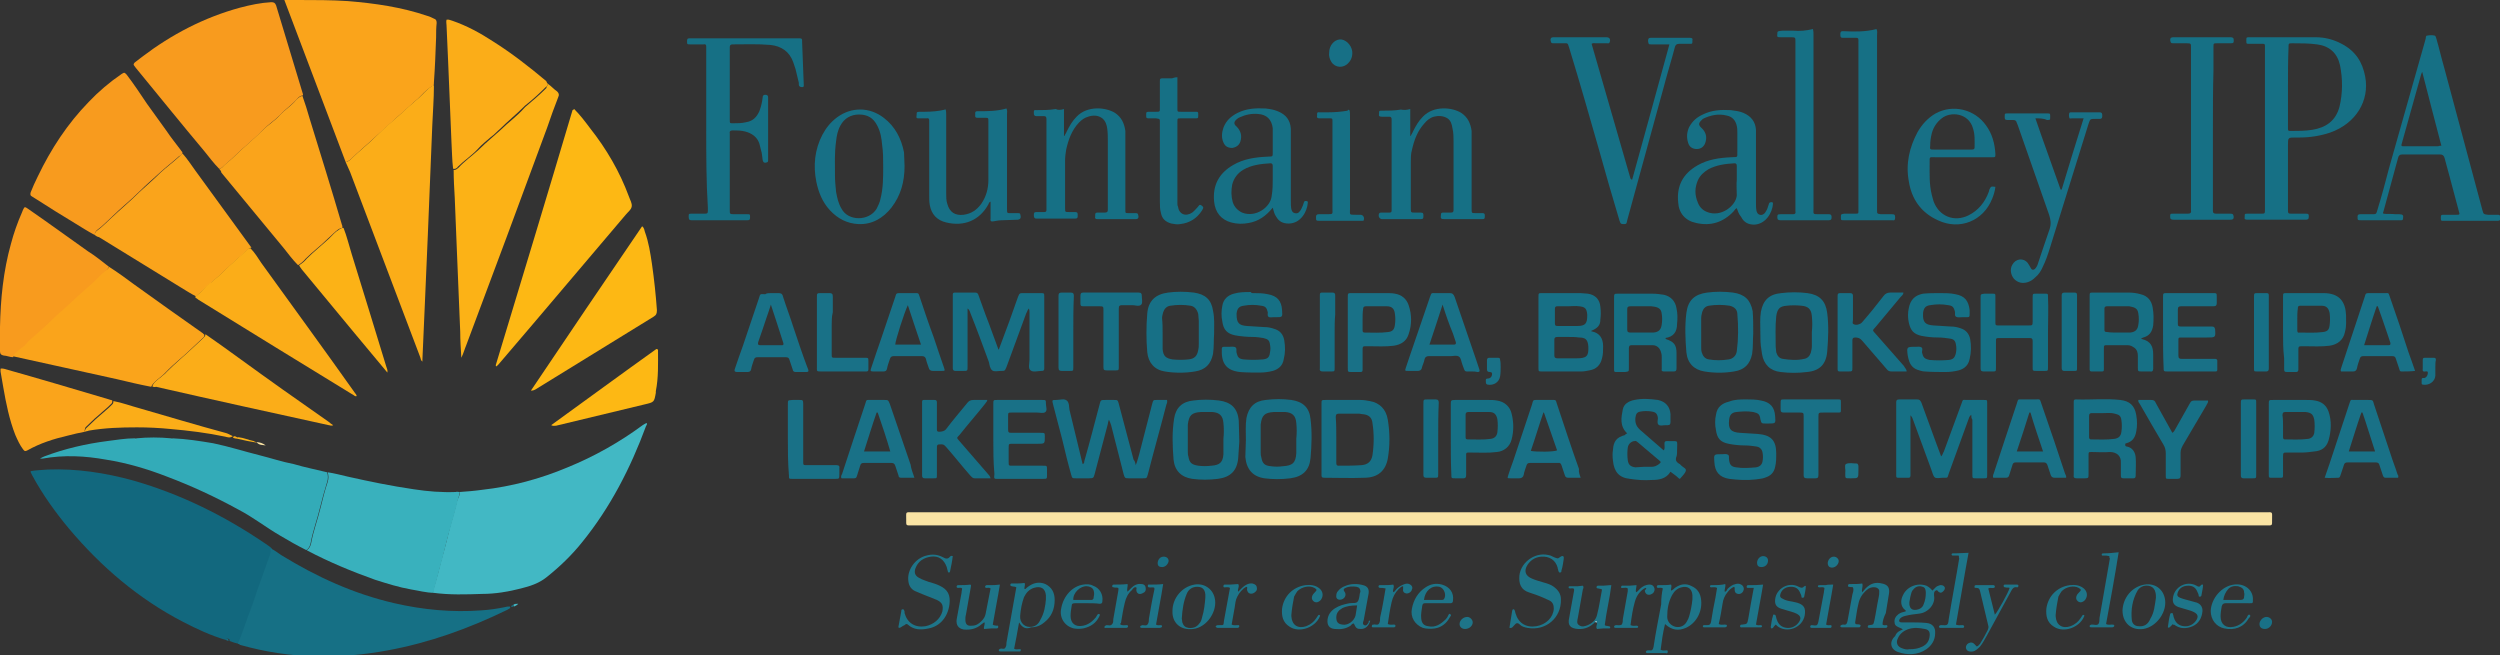 <?xml version="1.0" encoding="UTF-8"?>
<!-- Generator: Adobe Illustrator 16.0.3, SVG Export Plug-In . SVG Version: 6.00 Build 0)  -->
<svg xmlns="http://www.w3.org/2000/svg" xmlns:xlink="http://www.w3.org/1999/xlink" version="1.1" id="Layer_1" x="0px" y="0px" width="456.3px" height="119.6px" viewBox="464.3 121.7 456.3 119.6" style="enable-background:new 464.3 121.7 456.3 119.6;" xml:space="preserve">
<rect x="464.3" y="121.7" width="456.3" height="119.6" fill="#333333" stroke="none"/>
<style type="text/css">
<![CDATA[
	.st0{fill:#12687E;}
	.st1{fill:#167085;}
	.st2{fill:#177086;}
	.st3{fill:#197187;}
	.st4{fill:#1E7589;}
	.st5{fill:#F89B1E;}
	.st6{fill:#FAA41B;}
	.st7{fill:#FAE4A4;}
	.st8{fill:#FBAD18;}
	.st9{fill:#FCB216;}
	.st10{fill:#FDB814;}
	.st11{fill:#FEFEFE;}
	.st12{fill:#33ABB8;}
	.st13{fill:#39B1BD;}
	.st14{fill:#42B8C4;}
]]>
</style>
<g>
	<path class="st0" d="M505.5,238.5c-2.7-0.8-5.3-2-7.8-3.3c-8.1-4.2-14.9-10-20.8-17c-2.5-3-4.8-6.2-6.7-9.7   c-0.1-0.2-0.2-0.4-0.3-0.6c0,0,0-0.1,0-0.2c1-0.2,2.1-0.2,3.1-0.3c5.3-0.2,10.5,0.6,15.6,2c8.7,2.5,16.6,6.4,24.1,11.5   c0.4,0.3,0.8,0.5,1.2,0.9c0,0.4,0,0.7-0.1,1.1c-0.8,2.2-1.6,4.5-2.4,6.7c-0.6,1.6-1.2,3.2-1.7,4.8c-0.6,1.6-1.1,3.2-1.8,4.8   c-0.6-0.1-1.2-0.3-1.7-0.5c0-0.2,0-0.4-0.2-0.4C505.7,238.2,505.6,238.3,505.5,238.5z"></path>
	<path class="st7" d="M754.3,215.2c41.1,0,82.2,0,123.4,0c1.5,0,1.3-0.2,1.3,1.3c0,1.2,0.1,1.1-1.1,1.1c-82.4,0-164.8,0-247.1,0   c-1.2,0-1.1,0.1-1.1-1.1c0-1.5-0.2-1.3,1.3-1.3C672.1,215.2,713.2,215.2,754.3,215.2z"></path>
	<path class="st14" d="M548.2,211.5c1.4-0.1,2.7-0.2,4.1-0.4c5.4-0.6,10.6-2,15.6-4.1c4.9-2,9.5-4.6,13.7-7.7   c0.2-0.1,0.3-0.2,0.5-0.3c0,0,0.1,0,0.2-0.1c0.2,0.2,0,0.4-0.1,0.6c-2.8,7.6-6.5,14.8-11.6,21.1c-1.9,2.4-4.2,4.6-6.6,6.5   c-1.4,1.1-3,1.6-4.6,2c-2.3,0.6-4.7,1-7.1,1c-3,0.1-5.9,0.2-8.9-0.2c0-0.3,0-0.6,0.1-0.9c0.5-1.7,1-3.5,1.4-5.2   c0.6-2,1.1-4.1,1.6-6.1c0.4-1.5,0.9-3,1.2-4.5C547.9,212.6,548.3,212.1,548.2,211.5z"></path>
	<path class="st5" d="M504.3,152.5c-1-1-1.8-2.1-2.7-3.2c-4.2-5-8.3-10.1-12.5-15.2c-0.1-0.1-0.2-0.3-0.3-0.4   c-0.2-0.2-0.1-0.4,0.1-0.6c0.4-0.3,0.9-0.7,1.3-1c5.4-4.1,11.3-7.2,17.9-9c1.9-0.5,3.8-0.9,5.7-1c0.5,0,0.7,0.1,0.9,0.6   c1.6,5.4,3.3,10.8,4.9,16.2c0,0.1,0,0.1,0,0.2c-0.5,0.1-0.8,0.3-1.1,0.7c-1,1.1-2.1,1.8-3.1,2.9c-1,1-2.1,1.7-3.1,2.7   c-1.7,1.8-3.7,3.3-5.4,5c-0.6,0.6-1.4,1.2-2,1.8C504.7,152.4,504.5,152.5,504.3,152.5z"></path>
	<path class="st6" d="M527.4,151.3c-3.7-9.8-7.4-19.6-11.2-29.6c0.9,0,1.7,0,2.5,0c3,0,6.1,0,9.1,0.2c4.9,0.4,9.8,1.1,14.5,2.7   c0.4,0.1,0.8,0.3,1.2,0.5c0.4,0.1,0.5,0.4,0.5,0.8c-0.1,0.9-0.1,1.7-0.1,2.6c-0.1,2.7-0.2,5.5-0.4,8.2c0,0.2,0,0.5-0.1,0.7   c-0.2,0-0.3,0.1-0.5,0.2c-0.9,0.6-1.6,1.4-2.3,2.1c-1.2,1-2.3,2.1-3.5,3.1c-1.4,1.3-2.9,2.6-4.3,3.9c-1.5,1.4-3.1,2.7-4.5,4.1   C528.1,150.9,527.8,151.2,527.4,151.3z"></path>
	<path class="st1" d="M507.7,239.2c0.7-1.5,1.2-3.2,1.8-4.8c0.6-1.6,1.2-3.2,1.7-4.8c0.8-2.2,1.6-4.5,2.4-6.7   c0.1-0.4,0.1-0.7,0.1-1.1c0.7,0.3,1.3,0.8,1.9,1.2c6.5,4,13.3,7.1,20.7,8.8c5.2,1.2,10.5,1.7,15.9,1.3c1.5-0.1,2.9-0.3,4.3-0.6   c0.3-0.1,0.5-0.1,0.8-0.1c0,0,0.1,0,0.1,0.1c0,0.1,0.1,0.2,0,0.2c-0.2,0.1-0.3,0.2-0.5,0.3c-7,3.4-14.2,6-21.8,7.4   c-4.3,0.8-8.7,1.2-13.1,1.1c-4.7-0.1-9.3-0.8-13.9-2.1C508,239.3,507.9,239.2,507.7,239.2z"></path>
	<path class="st5" d="M481.6,164.6c-1.3-0.7-2.4-1.4-3.7-2.2c-2.3-1.4-4.6-2.8-6.9-4.3c-0.3-0.2-0.5-0.3-0.8-0.5   c-0.4-0.2-0.4-0.4-0.3-0.8c0.4-1,0.8-1.9,1.3-2.9c2.4-5,5.4-9.6,9.3-13.6c1.8-1.9,3.8-3.6,6-5.1c0.5-0.3,0.5-0.3,0.9,0.1   c1.3,1.7,2.5,3.5,3.7,5.3c1.2,1.7,2.4,3.3,3.6,5c0.8,1.2,1.7,2.3,2.6,3.5c0.1,0.2,0.3,0.3,0.3,0.5c-0.1,0.3-0.3,0.5-0.6,0.6   c-1.1,1-2.3,1.9-3.4,2.9c-1.3,1.2-2.6,2.3-3.9,3.6c-1.6,1.6-3.4,3-5,4.6c-0.9,0.8-1.7,1.7-2.7,2.4   C481.7,164,481.6,164.3,481.6,164.6z"></path>
	<path class="st13" d="M548.2,211.5c0,0.6-0.3,1.1-0.4,1.7c-0.3,1.5-0.8,3-1.2,4.5c-0.6,2-1.1,4.1-1.6,6.1c-0.5,1.7-0.9,3.5-1.4,5.2   c-0.1,0.3-0.1,0.6-0.1,0.9c-1.4,0-2.8-0.4-4.1-0.6c-2.3-0.4-4.5-1.1-6.7-1.8c-4.2-1.5-8.3-3.2-12.3-5.3c0,0-0.1-0.1-0.1-0.1   c0.5-0.3,0.7-0.8,0.8-1.3c0.4-2.2,1.2-4.3,1.7-6.4c0.4-1.6,0.8-3.2,1.3-4.7c0.2-0.6,0.2-1.2,0-1.8c1.3,0.2,2.4,0.5,3.7,0.8   c4,0.9,7.9,1.7,12,2.3c2.6,0.4,5.1,0.6,7.7,0.5C547.7,211.4,547.9,211.5,548.2,211.5z"></path>
	<path class="st10" d="M569.1,141.6c1.1,1.1,2,2.3,2.9,3.5c3,3.8,5.4,7.9,7.1,12.5c0.2,0.6,0.6,1.2,0.5,1.8c-0.1,0.6-0.7,1-1.1,1.5   c-5.6,6.6-11.2,13.2-16.8,19.8c-2.1,2.5-4.3,5-6.4,7.5c-0.1,0.1-0.2,0.2-0.4,0.4c0-0.2,0,0-0.1-0.1c0,0,0-0.1,0-0.1   c0,0,0-0.1,0-0.1c4.7-15.5,9.4-31,14-46.5C569,141.7,569,141.7,569.1,141.6z"></path>
	<path class="st6" d="M484.2,170.4c1.6,1,3.2,2.2,4.7,3.3c4,2.9,8,5.7,12.1,8.6c0.2,0.1,0.4,0.3,0.6,0.5c0,0.3-0.1,0.5-0.4,0.7   c-0.5,0.5-1.1,1-1.6,1.5c-1.6,1.6-3.5,3-5.1,4.7c-0.3,0.3-0.6,0.6-1,0.9c-0.6,0.5-1.3,1-1.6,1.7c-2.1-0.4-4.2-0.9-6.3-1.4   c-6.2-1.4-12.4-2.7-18.6-4.1c-0.1,0-0.3-0.1-0.4-0.1c0.1-0.3,0.3-0.7,0.6-0.9c0.4-0.2,0.7-0.6,1.1-0.9c0.6-0.4,0.9-1,1.4-1.4   c1.6-1.4,3.3-2.7,4.7-4.3c0.6-0.6,1.3-1.1,1.9-1.7c1.7-1.6,3.4-3.1,5.2-4.7c0.6-0.6,1.1-1.2,1.8-1.7   C483.8,171,484.1,170.7,484.2,170.4z"></path>
	<path class="st8" d="M527.4,151.3c0.4-0.1,0.7-0.3,1-0.6c1.4-1.4,3.1-2.7,4.5-4.1c1.4-1.4,2.8-2.6,4.3-3.9c1.2-1.1,2.3-2.1,3.5-3.1   c0.8-0.7,1.4-1.5,2.3-2.1c0.1-0.1,0.3-0.2,0.5-0.2c0,2.4-0.2,4.9-0.3,7.3c-0.1,2.5-0.2,4.9-0.3,7.4c-0.2,4.1-0.3,8.2-0.5,12.3   c-0.2,3.9-0.3,7.7-0.5,11.6c-0.2,3.8-0.3,7.6-0.5,11.4c0,0.1,0,0.2,0,0.4c-0.3-0.2-0.3-0.5-0.4-0.8c-4.3-11.3-8.5-22.5-12.8-33.8   C527.9,152.5,527.7,151.9,527.4,151.3z"></path>
	<path class="st12" d="M524,207.9c0.2,0.6,0.2,1.2,0,1.8c-0.5,1.6-0.9,3.1-1.3,4.7c-0.5,2.1-1.3,4.2-1.7,6.4c-0.1,0.5-0.3,1-0.8,1.3   c-1.6-0.8-3.2-1.7-4.7-2.6c-2.6-1.5-5-3.4-7.7-4.8c-4.2-2.3-8.5-4.3-13-6c-3.6-1.4-7.3-2.5-11.1-3.1c-3.9-0.7-7.7-0.9-11.6-0.2   c-0.1,0-0.2,0-0.3,0c-0.1,0-0.1,0-0.2,0c0.3-0.2,0.6-0.3,0.8-0.4c3.7-1.4,7.6-2.3,11.5-2.8c1.6-0.2,3.3-0.5,5-0.5   c0.1,0.2,0.2,0.2,0.3,0c2.1-0.2,4.2-0.2,6.3,0c0.1,0.2,0.2,0.2,0.3,0c2.5,0.1,5,0.5,7.4,0.9c2.9,0.6,5.7,1.5,8.5,2.2   c2,0.5,4.1,1.2,6.2,1.6C519.9,207,522,207.4,524,207.9z"></path>
	<path class="st6" d="M481.6,164.6c0-0.3,0.1-0.6,0.4-0.8c1-0.7,1.8-1.6,2.7-2.4c1.6-1.5,3.4-3,5-4.6c1.3-1.2,2.6-2.3,3.9-3.6   c1.1-1,2.3-1.9,3.4-2.9c0.2-0.2,0.4-0.4,0.6-0.6c0.9,1,1.6,2.1,2.4,3.2c3.3,4.5,6.6,9.1,9.9,13.6c0.1,0.1,0.2,0.3,0.3,0.4   c-0.3,0-0.5,0.2-0.7,0.4c-0.6,0.6-1.2,1.1-1.8,1.6c-1.6,1.4-3,2.8-4.6,4.2c-0.4,0.4-0.9,0.7-1.3,1.1c-0.5,0.6-1.2,1.1-1.7,1.6   c-1-0.5-1.9-1.1-2.9-1.7c-4.9-3-9.9-6.1-14.8-9.1C482,164.9,481.9,164.8,481.6,164.6z"></path>
	<path class="st9" d="M564.3,137c0.6,0.4,1.1,1,1.7,1.4c0.3,0.3,0.4,0.6,0.2,1c-0.7,1.8-1.4,3.7-2,5.5c-4.9,13.3-9.8,26.5-14.8,39.8   c-0.3,0.7-0.5,1.5-0.9,2.3c-0.1-1.7-0.2-3.2-0.2-4.7c-0.2-4.8-0.4-9.7-0.6-14.6c-0.1-3.3-0.3-6.6-0.4-9.9c-0.1-1.7-0.2-3.4-0.2-5.1   c0.4,0.1,0.6-0.2,0.9-0.4c1.1-1.2,2.4-2.1,3.6-3.2c0.8-0.8,1.6-1.5,2.4-2.2c0.6-0.5,1.1-1,1.7-1.5c1.4-1.4,3-2.5,4.3-4   c0.1-0.1,0.2-0.2,0.2-0.2c1.3-1.1,2.6-2.2,3.8-3.4C564.1,137.4,564.3,137.3,564.3,137z"></path>
	<path class="st6" d="M504.3,152.5c0.2,0,0.3-0.1,0.5-0.2c0.6-0.7,1.4-1.2,2-1.8c1.7-1.7,3.7-3.3,5.4-5c1-1,2.2-1.7,3.1-2.7   c1-1.1,2.2-1.8,3.1-2.9c0.3-0.3,0.6-0.6,1.1-0.7c0.5,1.4,0.9,2.7,1.3,4.1c2,6.5,4,12.9,5.9,19.4c0.1,0.2,0.1,0.4,0.1,0.6   c-0.3,0-0.5,0.1-0.8,0.3c-0.7,0.5-1.2,1.1-1.8,1.6c-1.3,1.3-2.8,2.4-4.1,3.7c-0.4,0.5-0.9,0.9-1.4,1.2c-1-1-1.8-2.1-2.6-3.1   c-3.8-4.6-7.6-9.2-11.4-13.8C504.7,153,504.5,152.7,504.3,152.5z"></path>
	<path class="st5" d="M484.2,170.4c-0.2,0.4-0.5,0.7-0.8,0.9c-0.7,0.5-1.2,1.1-1.8,1.7c-1.7,1.5-3.5,3.1-5.2,4.7   c-0.6,0.6-1.3,1.1-1.9,1.7c-1.5,1.5-3.1,2.9-4.7,4.3c-0.5,0.4-0.8,1-1.4,1.4c-0.4,0.2-0.7,0.6-1.1,0.9c-0.3,0.2-0.5,0.5-0.6,0.9   c-0.6,0-1.2-0.3-1.7-0.3c-0.5-0.1-0.7-0.3-0.7-0.8c0-1.5,0-2.9,0-4.4c0.1-5.1,0.6-10.2,2-15.2c0.5-1.9,1.2-3.9,2-5.7   c0.1-0.2,0.1-0.3,0.2-0.5c0.3-0.6,0.3-0.6,0.9-0.2c1,0.7,2,1.4,3,2.1c2.7,1.9,5.3,3.8,8,5.7C481.7,168.4,482.9,169.4,484.2,170.4z"></path>
	<path class="st8" d="M564.3,137c0,0.3-0.2,0.5-0.4,0.6c-1.2,1.2-2.4,2.3-3.8,3.4c-0.1,0.1-0.2,0.2-0.2,0.2c-1.4,1.4-2.9,2.6-4.3,4   c-0.6,0.5-1.1,1.1-1.7,1.5c-0.8,0.7-1.7,1.4-2.4,2.2c-1.1,1.2-2.5,2.1-3.6,3.2c-0.2,0.3-0.5,0.5-0.9,0.4c-0.2-1.6-0.2-3.3-0.3-4.9   c-0.2-4.8-0.4-9.7-0.6-14.5c-0.1-2.3-0.2-4.5-0.3-6.8c0-0.3-0.1-0.6,0-1c0.4-0.1,0.7,0.1,1.1,0.2c2.6,0.9,5,2.2,7.3,3.7   c3.5,2.2,6.7,4.7,9.8,7.3C564.1,136.8,564.2,136.9,564.3,137z"></path>
	<path class="st1" d="M877.7,145.2c0-4.9,0-9.7,0-14.6c0-1,0.1-0.9-0.9-0.9c-0.6,0-1.3,0-1.9,0c-0.6,0-0.6,0-0.6-0.6   c0-0.6,0-0.6,0.6-0.6c4.1,0,8.1,0,12.1,0c1.6,0,3.2,0.4,4.7,1.2c2.5,1.3,3.8,3.3,4.3,6c0.8,4.3-1.6,8.5-6.4,10.2   c-1.8,0.6-3.7,0.9-5.6,0.9c-0.2,0-0.5,0-0.7,0c-1.4,0-1.4,0-1.4,1.4c0,3.8,0,7.6,0,11.4c0,0.2,0,0.4,0,0.6c0,0.4,0.1,0.5,0.5,0.5   c0.9,0,1.8,0,2.7,0c0.6,0,0.6,0.1,0.6,0.6c0,0.4-0.2,0.5-0.6,0.5c-3.5,0-7.1,0-10.6,0c-0.4,0-0.6-0.1-0.5-0.5c0-0.6,0-0.6,0.6-0.6   c0.8,0,1.6,0,2.4,0c0.7,0,0.7,0,0.7-0.8c0-3.7,0-7.4,0-11.1C877.7,147.7,877.7,146.5,877.7,145.2z M881.9,137.7c0,2.4,0,4.9,0,7.3   c0,0.6,0,0.6,0.6,0.6c1.3,0,2.5,0,3.8-0.2c2.5-0.4,4.3-1.6,5-4.2c0.6-2.5,0.6-5.1,0.1-7.6c-0.5-2.2-1.9-3.5-4.2-3.8   c-1.5-0.2-3-0.2-4.5-0.2c-0.7,0-0.7,0-0.7,0.8C881.9,132.9,881.9,135.3,881.9,137.7z"></path>
	<path class="st8" d="M499.9,175.9c0.6-0.5,1.2-1,1.7-1.6c0.3-0.4,0.8-0.8,1.3-1.1c1.6-1.3,3-2.8,4.6-4.2c0.6-0.5,1.2-1.1,1.8-1.6   c0.2-0.2,0.4-0.4,0.7-0.4c0.8,0.8,1.4,1.8,2,2.7c5.7,7.9,11.4,15.7,17,23.6c0.1,0.2,0.4,0.4,0.4,0.7c-0.3,0.1-0.4-0.1-0.6-0.2   c-9.5-5.8-18.9-11.6-28.3-17.4C500.3,176.2,500,176.1,499.9,175.9z"></path>
	<path class="st10" d="M581.5,163c0.4,0.3,0.4,0.7,0.5,1c0.7,1.9,1,3.9,1.3,5.9c0.4,2.8,0.7,5.6,0.9,8.4c0,0.6-0.1,0.9-0.6,1.2   c-7.2,4.4-14.4,8.9-21.6,13.3c-0.2,0.1-0.4,0.2-0.8,0.2C567.9,183,574.7,173,581.5,163z"></path>
	<path class="st1" d="M593.2,145.2c0-4.8,0-9.6,0-14.4c0-0.2,0-0.4,0-0.6c0-0.3-0.1-0.5-0.5-0.4c-0.8,0-1.6,0-2.4,0   c-0.6,0-0.6,0-0.6-0.6c0-0.6,0.3-0.5,0.7-0.5c0.9,0,1.9,0,2.8,0c5.5,0,10.9,0,16.4,0c0.2,0,0.5,0,0.7,0c0.3,0,0.4,0.1,0.4,0.4   c0,0.1,0,0.1,0,0.2c0.1,2.6,0.2,5.2,0.3,7.8c0,0.2,0.1,0.5-0.3,0.5c-0.3,0-0.6-0.1-0.6-0.5c0-0.1,0-0.2,0-0.3   c-0.2-0.8-0.4-1.6-0.6-2.5c-0.1-0.4-0.3-0.8-0.4-1.2c-0.7-2-2.2-3-4.2-3.2c-2.3-0.2-4.6-0.1-6.9-0.1c-0.4,0-0.5,0.2-0.5,0.5   c0,0.3,0,0.6,0,0.9c0,4,0,7.9,0,11.9c0,0.2,0,0.3,0,0.5c0,0.6,0,0.6,0.6,0.6c0.8,0,1.6,0,2.4-0.2c1.2-0.2,1.9-0.9,2.4-2   c0.3-0.8,0.5-1.6,0.6-2.5c0-0.4,0.2-0.5,0.5-0.5s0.5,0.1,0.5,0.5c0,1,0,1.9,0,2.9c0,2.8,0,5.5,0,8.3c0,0.6,0,0.6-0.5,0.7   c-0.3,0-0.4-0.1-0.5-0.5c-0.1-0.6-0.1-1.2-0.3-1.8c-0.1-0.4-0.2-0.8-0.3-1.2c-0.4-1.2-1.4-1.9-2.6-2.2c-0.8-0.2-1.5-0.2-2.3-0.2   c-0.4,0-0.6,0.2-0.5,0.6c0,0.2,0,0.3,0,0.5c0,4.4,0,8.8,0,13.1c0,0.1,0,0.3,0,0.4c0,0.6,0,0.7,0.7,0.7c0.8,0,1.6,0,2.5,0   c0.5,0,0.5,0,0.5,0.6c0,0.4-0.1,0.5-0.5,0.5c-3.4,0-6.8,0-10.2,0c-0.4,0-0.5-0.2-0.5-0.6c0-0.6,0-0.6,0.6-0.6c0.8,0,1.6,0,2.4,0   c0.4,0,0.5-0.1,0.5-0.5c0-0.2,0-0.4,0-0.6C593.2,154.8,593.2,150,593.2,145.2z"></path>
	<path class="st1" d="M899.3,160.7c0.7,0.1,1.5,0,2.2,0.1c0.2,0,0.5,0,0.7,0c0.7,0,0.8,0.2,0.7,0.8c0,0.2-0.1,0.3-0.3,0.3   c-0.1,0-0.2,0-0.3,0c-2.3,0-4.7,0-7,0c-0.7,0-0.7,0-0.7-0.7c0-0.3,0.2-0.4,0.5-0.4c0.7,0,1.4,0,2.1,0c0.8,0,0.8,0,1-0.7   c0.8-2.6,1.5-5.2,2.2-7.9c2.2-7.8,4.4-15.5,6.6-23.3c0.1-0.3,0-0.7,0.3-0.7c0.5-0.1,1-0.1,1.4,0c0.2,0.1,0.2,0.4,0.3,0.6   c0.5,1.7,0.9,3.5,1.4,5.2c2.3,8.7,4.7,17.4,7,26.1c0.2,0.7,0.2,0.7,1,0.8c0.6,0,1.2,0,1.8,0c0.5,0,0.4,0.3,0.5,0.6   c0,0.3-0.1,0.5-0.5,0.5c-1,0-2,0-3,0c-2.2,0-4.4,0-6.7,0c-0.7,0-0.7,0.1-0.7-0.7c0-0.4,0.2-0.4,0.5-0.4c0.8,0,1.5,0,2.3,0   c0.6,0,0.7,0,0.5-0.6c-0.5-2-1.1-4-1.6-6c-0.3-1.2-0.7-2.5-1-3.7c-0.1-0.4-0.3-0.7-0.8-0.7c-2.3,0-4.7,0-7,0   c-0.4,0-0.6,0.2-0.7,0.6c-0.9,3.3-1.8,6.6-2.7,9.9C899.3,160.3,899.2,160.5,899.3,160.7z M909.9,148.3c-1.2-4.5-2.3-8.9-3.5-13.5   c-0.1,0.3-0.2,0.4-0.2,0.5c-1.2,4.2-2.3,8.3-3.5,12.5c-0.2,0.6-0.1,0.6,0.5,0.6c2,0,4.1,0,6.1,0   C909.5,148.3,909.7,148.3,909.9,148.3z"></path>
	<path class="st8" d="M492.1,192.2c0.3-0.8,1-1.2,1.6-1.7c0.3-0.3,0.7-0.5,1-0.9c1.6-1.6,3.4-3.1,5.1-4.7c0.5-0.5,1.1-1,1.6-1.5   c0.2-0.2,0.4-0.4,0.4-0.7c2,1.4,4,2.8,5.9,4.2c5.5,4,11,7.9,16.6,11.8c0.2,0.2,0.5,0.4,0.8,0.6c-0.3,0.2-0.6,0-0.8,0   c-10.5-2.3-21-4.6-31.5-7C492.4,192.4,492.2,192.3,492.1,192.2z"></path>
	<path class="st1" d="M762.2,154.5c2.3-8.2,4.5-16.4,6.8-24.7c-0.9,0-1.6,0-2.4,0c-0.3,0-0.6,0-0.9,0c-0.5,0-0.5,0-0.6-0.6   c0-0.4,0.1-0.6,0.5-0.6c2.4,0,4.7,0,7.1,0c0.4,0,0.6,0.1,0.5,0.5c0,0.6,0,0.6-0.5,0.6c-0.6,0-1.3,0-1.9,0c-0.5,0-0.7,0.2-0.8,0.6   c-0.6,2.3-1.3,4.5-1.9,6.8c-2.3,8.3-4.5,16.5-6.8,24.8c-0.1,0.3,0,0.7-0.5,0.7c-0.6,0-0.7,0-0.9-0.6c-1.3-4.3-2.5-8.5-3.7-12.8   c-1.8-6.3-3.6-12.6-5.5-18.8c-0.3-0.9-0.2-0.8-1-0.8c-0.6,0-1.3,0-1.9,0c-0.5,0-0.4-0.3-0.5-0.6c0-0.3,0.1-0.5,0.5-0.5   c1.5,0,3,0,4.5,0c1.7,0,3.5,0,5.2,0c0.6,0,0.8,0.4,0.6,0.9c-0.1,0.3-0.3,0.2-0.5,0.2c-0.7,0-1.3,0-2,0c-0.3,0-0.5-0.1-0.8,0.1   c2.4,8.2,4.7,16.4,7.1,24.6C762.1,154.5,762.1,154.5,762.2,154.5z"></path>
	<path class="st6" d="M479.8,200.5c-1,0.2-2,0.4-3.1,0.7c-2.6,0.6-5.1,1.4-7.4,2.7c-0.4,0.2-0.5,0.2-0.8-0.2c-0.6-0.8-1-1.7-1.4-2.6   c-1.1-2.8-1.7-5.8-2.2-8.7c-0.2-1-0.3-1.9-0.5-2.9c0-0.2,0-0.3,0-0.5c0.2-0.1,0.4,0,0.6,0c6.4,1.8,12.8,3.7,19.2,5.6   c0.2,0.1,0.5,0.1,0.6,0.2c0,0.2,0,0.5-0.2,0.6c-0.4,0.4-0.8,0.8-1.3,1.2c-1.2,1-2.3,2-3.4,3.1C479.8,200,479.7,200.2,479.8,200.5z"></path>
	<path class="st1" d="M721.7,141.6c0,1.7,0,3.3,0,4.9c0,0,0.1,0,0.1,0c0.1-0.3,0.3-0.5,0.4-0.8c0.5-1,1-1.9,1.8-2.7   c2-2.1,5.4-1.7,7-0.7c1.2,0.8,1.7,1.9,1.9,3.3c0,0.4,0,0.8,0,1.2c0,4.2,0,8.4,0,12.6c0,0.2,0,0.3,0,0.5c0,0.7,0,0.7,0.8,0.7   c0.4,0,0.8,0,1.2,0c0.5,0,0.4,0.4,0.4,0.6c0,0.3,0,0.5-0.4,0.5c-0.3,0-0.6,0-0.9,0c-2,0-4,0-6,0c-0.7,0-0.8-0.1-0.7-0.8   c0-0.3,0.1-0.4,0.4-0.4c0.5,0,0.9,0,1.4,0c0.4,0,0.5-0.1,0.5-0.5c0-0.6,0-1.2,0-1.7c0-3.6,0-7.2,0-10.8c0-0.8,0-1.6-0.2-2.4   c-0.1-0.7-0.3-1.4-0.9-1.8c-0.8-0.5-1.7-0.5-2.5-0.3c-0.7,0.2-1.3,0.7-1.7,1.2c-1.3,1.4-1.9,3.1-2.3,4.9c-0.2,0.7-0.2,1.4-0.2,2.2   c0,2.8,0,5.6,0,8.4c0,0.8,0,0.8,0.8,0.8c0.3,0,0.7,0,1,0c0.5,0,0.5,0.2,0.5,0.6c0,0.4,0,0.6-0.5,0.6c-1,0-2,0-3.1,0   c-1.3,0-2.6,0-3.9,0c-0.5,0-0.8-0.5-0.6-1c0.1-0.2,0.3-0.2,0.4-0.2c0.5,0,1,0,1.5,0c0.3,0,0.4-0.1,0.4-0.4c0-0.2,0-0.3,0-0.5   c0-5.2,0-10.5,0-15.7c0-0.1,0-0.3,0-0.4c0-0.3-0.1-0.5-0.4-0.5c-0.5,0-0.9,0-1.4,0c-0.4,0-0.6-0.1-0.5-0.5c0-0.6,0-0.6,0.5-0.6   c1.2,0,2.3,0,3.5-0.2C720.5,141.8,721,141.8,721.7,141.6z"></path>
	<path class="st1" d="M658.5,141.6c0,1.7,0,3.3,0,4.9c0,0,0.1,0,0.1,0c0.1-0.3,0.3-0.5,0.4-0.8c0.5-1,1-1.9,1.8-2.7   c2-2.1,5.4-1.7,7-0.7c1.2,0.8,1.7,1.9,1.9,3.3c0,0.4,0,0.8,0,1.2c0,4.3,0,8.5,0,12.7c0,0.2,0,0.3,0,0.5c0,0.6,0,0.6,0.6,0.6   c0.4,0,0.9,0,1.3,0c0.5,0,0.4,0.3,0.5,0.6c0,0.3-0.1,0.5-0.5,0.5c-2.3,0-4.7,0-7,0c-0.4,0-0.5-0.2-0.4-0.5c0-0.3-0.1-0.7,0.4-0.7   c0.5,0,0.9,0,1.4,0c0.4,0,0.5-0.2,0.5-0.5c0-0.7,0-1.4,0-2.1c0-3.5,0-7,0-10.4c0-0.8,0-1.5-0.1-2.3c-0.1-0.7-0.3-1.4-0.9-1.9   c-0.8-0.6-1.7-0.6-2.6-0.3c-0.7,0.2-1.2,0.6-1.7,1.1c-1.3,1.4-1.9,3.1-2.3,4.9c-0.1,0.6-0.2,1.3-0.2,1.9c0,2.9,0,5.9,0,8.8   c0,0.7,0,0.7,0.7,0.7c0.4,0,0.7,0,1.1,0c0.5,0,0.5,0.2,0.5,0.6c0,0.4,0,0.6-0.5,0.6c-1.2,0-2.3,0-3.5,0c-1.2,0-2.3,0-3.5,0   c-0.4,0-0.5-0.2-0.5-0.6c0-0.4,0-0.6,0.5-0.6c0.5,0,1,0,1.4,0c0.3,0,0.4-0.1,0.4-0.4c0-0.2,0-0.3,0-0.5c0-5.2,0-10.5,0-15.7   c0-0.1,0-0.3,0-0.4c0-0.3-0.1-0.5-0.4-0.5c-0.5,0-1,0-1.4,0c-0.4,0-0.5-0.2-0.5-0.5c0-0.3-0.1-0.7,0.4-0.6c1.2,0,2.4,0,3.6-0.2   C657.3,141.8,657.9,141.8,658.5,141.6z"></path>
	<path class="st2" d="M636.9,141.7c0.1,0.3,0.1,0.6,0.1,0.9c0,4.8,0,9.6,0,14.4c0,0.7,0,1.3,0.2,1.9c0.4,1.5,1.4,2.2,3,2   c1.4-0.2,2.4-0.9,3.2-2c0.9-1.3,1.3-2.8,1.3-4.3c0-3,0-6,0-9c0-0.6,0-1.2,0-1.7c0-0.7,0-0.7-0.6-0.7c-0.5,0-0.9,0-1.4,0   c-0.5,0-0.4-0.3-0.4-0.6c0-0.3-0.1-0.6,0.4-0.6c0,0,0.1,0,0.1,0c1.7,0,3.5,0,5.2-0.5c0.2,0.4,0.1,0.7,0.1,1c0,5.6,0,11.3,0,16.9   c0,0.1,0,0.3,0,0.4c0,0.9,0,0.8,0.9,0.8c0.3,0,0.7,0,1,0c0.5,0,0.5,0,0.6,0.6c0,0.4-0.1,0.5-0.5,0.6c-1,0-1.9,0.1-2.9,0.1   c-0.5,0-1.1,0.1-1.6,0.2c-0.4,0.1-0.6-0.1-0.5-0.5c0-0.9,0-1.8,0-2.7c0-0.1,0-0.3,0-0.4c-0.3,0.1-0.3,0.3-0.4,0.5   c-1.6,2.9-4.4,4.1-7.7,3.3c-1.7-0.4-2.7-1.5-3-3.2c-0.1-0.6-0.1-1.1-0.1-1.7c0-4.4,0-8.8,0-13.1c0-0.2,0-0.4,0-0.6   c0-0.3-0.1-0.5-0.5-0.4c-0.4,0-0.9,0-1.3,0c-0.5,0-0.6,0-0.5-0.6c0-0.5,0-0.6,0.6-0.6c0.3,0,0.5,0,0.8,0c1.3,0,2.6-0.1,3.8-0.4   C636.6,141.7,636.8,141.6,636.9,141.7z"></path>
	<path class="st1" d="M868.2,145.3c0,4.8,0,9.6,0,14.3c0,0.2,0,0.4,0,0.6c0,0.4,0.2,0.5,0.6,0.5c0.8,0,1.6,0,2.5,0   c0.6,0,0.6,0.1,0.7,0.6c0,0.4-0.2,0.5-0.6,0.5c-3.5,0-7,0-10.4,0c-0.4,0-0.6-0.1-0.6-0.5c0-0.6,0-0.6,0.6-0.6c0.9,0,1.7,0,2.6,0   c0.4,0,0.7-0.1,0.6-0.6c0-0.2,0-0.3,0-0.5c0-9.7,0-19.3,0-28.9c0-0.1,0-0.3,0-0.4c0-0.6,0-0.7-0.7-0.7c-0.8,0-1.6,0-2.5,0   c-0.5,0-0.5-0.1-0.6-0.6c0-0.4,0.2-0.5,0.6-0.5c3.5,0,7,0,10.4,0c0.4,0,0.6,0.1,0.6,0.5c0,0.5,0,0.6-0.6,0.6c-0.8,0-1.6,0-2.4,0   c-0.7,0-0.7,0-0.7,0.7c0,1.4,0,2.8,0,4.3C868.2,138.2,868.2,141.8,868.2,145.3z"></path>
	<path class="st2" d="M646.6,185.5c0.1-0.3,0.2-0.5,0.3-0.8c1.1-2.9,2.2-5.9,3.2-8.8c0.3-0.7,0.3-0.7,1-0.7c1,0,2,0,3.1,0   c0.7,0,0.7,0,0.7,0.7c0,3.6,0,7.2,0,10.7c0,0.8,0,1.5,0,2.3c0,0.4-0.1,0.5-0.5,0.5c-0.7,0-1.5,0.3-2-0.1c-0.5-0.4-0.2-1.2-0.2-1.9   c0-2.9,0-5.8,0-8.7c0-0.2,0-0.4-0.1-0.7c-0.3,0.3-0.3,0.6-0.5,0.9c-1.2,3.3-2.4,6.5-3.6,9.8c-0.3,0.7-0.3,0.7-1,0.7   c-0.6,0-1.2,0.2-1.6-0.1c-0.4-0.3-0.5-1-0.6-1.5c-1.1-3-2.2-6-3.4-9c-0.1-0.3-0.2-0.6-0.5-0.8c0,0.3,0,0.5,0,0.8c0,3.3,0,6.6,0,9.8   c0,0.8,0,0.8-0.8,0.8c-0.5,0-1,0-1.4,0c-0.3,0-0.5-0.1-0.5-0.5c0-0.2,0-0.3,0-0.5c0-4.1,0-8.2,0-12.4c0-0.2,0-0.3,0-0.5   c0-0.3,0.1-0.4,0.4-0.4c1.2,0,2.4,0,3.7,0c0.4,0,0.5,0.2,0.6,0.5c0.4,1.2,0.9,2.4,1.3,3.6c0.8,2,1.5,4.1,2.3,6.2   C646.5,185.5,646.6,185.5,646.6,185.5z"></path>
	<path class="st1" d="M781.3,159.7c-0.3,0.1-0.4,0.4-0.6,0.6c-1.9,2-4.2,2.7-6.8,2.1c-2-0.4-3.2-1.8-3.3-3.8c-0.3-3,0.9-5.2,3.5-6.7   c1.9-1.1,4-1.4,6.2-1.5c1.2-0.1,1.1,0.2,1.1-1.1c0-1.2,0-2.3,0-3.4c0-0.4,0-0.8-0.1-1.2c-0.2-1-0.8-1.7-1.8-1.9   c-1.5-0.4-3-0.1-4.4,0.6c-0.1,0.1-0.2,0.2-0.3,0.3c-0.5,0.5-0.5,0.8,0,1.3c0.8,0.7,1.1,1.6,0.8,2.6c-0.2,0.8-0.8,1.3-1.6,1.3   c-0.8,0-1.4-0.4-1.6-1.2c-0.3-1-0.2-1.9,0.2-2.8c0.6-1.1,1.4-1.8,2.5-2.3c1.6-0.8,3.3-0.9,5.1-0.8c0.8,0.1,1.6,0.2,2.3,0.5   c1.4,0.6,2.2,1.6,2.3,3.1c0,0.4,0,0.9,0,1.3c0,4,0,8,0,12c0,0.5,0,1,0.1,1.5c0.1,0.3,0.2,0.6,0.6,0.7c0.3,0.1,0.6,0,0.9-0.3   c0.3-0.4,0.5-0.8,0.6-1.2c0.1-0.2,0.1-0.4,0.2-0.6c0.1-0.2,0.3-0.2,0.5-0.2c0.2,0,0.2,0.2,0.2,0.3c-0.1,1.6-1.3,3.7-3.4,3.8   c-1.1,0-1.9-0.4-2.4-1.4C781.6,160.7,781.5,160.2,781.3,159.7z M781.3,154.5c0-1,0-1.7,0-2.5c0-0.3-0.1-0.5-0.4-0.5   c-1.7,0.1-3.3,0.3-4.8,1.1c-0.8,0.5-1.5,1.1-1.9,2c-0.6,1.4-0.6,2.7,0,4.1c0.3,0.8,0.9,1.4,1.7,1.7c2.5,1,5.2-1.1,5.4-3   C781.3,156.4,781.2,155.3,781.3,154.5z"></path>
	<path class="st1" d="M696.6,159.6c-1.2,1.5-2.6,2.5-4.4,2.8c-1.1,0.2-2.1,0.2-3.2-0.1c-1.8-0.5-2.9-1.8-3.1-3.8   c-0.3-3,0.9-5.2,3.5-6.7c1.9-1.1,4-1.4,6.1-1.5c1.2-0.1,1.1,0.2,1.1-1.2c0-1.1,0-2.2,0-3.2c0-0.3,0-0.5,0-0.8   c-0.2-1.6-1.1-2.5-2.7-2.6c-1.1-0.1-2.2,0.1-3.3,0.6c-0.2,0.1-0.4,0.2-0.5,0.3c-0.6,0.5-0.7,0.9-0.1,1.4c0.8,0.8,1,1.7,0.7,2.7   c-0.2,0.7-0.8,1.1-1.5,1.2c-0.8,0-1.3-0.3-1.6-1c-0.4-0.9-0.3-1.8,0-2.7c0.5-1.3,1.4-2.1,2.6-2.7c1.6-0.8,3.3-0.9,5.1-0.8   c0.8,0.1,1.5,0.2,2.2,0.5c1.5,0.6,2.3,1.6,2.4,3.2c0,0.4,0,0.8,0,1.2c0,4,0,8,0,12c0,0.5,0,1,0.1,1.5c0.1,0.3,0.2,0.6,0.6,0.7   c0.4,0.1,0.7,0,0.9-0.3c0.3-0.3,0.4-0.7,0.6-1.1c0.1-0.2,0.1-0.4,0.2-0.6c0.1-0.3,0.3-0.2,0.5-0.2c0.2,0,0.2,0.2,0.2,0.3   c-0.1,1.6-1.3,3.8-3.5,3.8c-1.1,0-1.8-0.4-2.3-1.3C696.9,160.8,696.8,160.3,696.6,159.6z M696.6,154.5c0-1,0-1.7,0-2.5   c0-0.3-0.1-0.5-0.4-0.5c-1.7,0.1-3.5,0.3-5,1.2c-1,0.6-1.7,1.5-2,2.7c-0.2,1.1-0.2,2.1,0.1,3.2c0.3,0.9,0.9,1.5,1.7,1.9   c2.5,1,5.2-1,5.4-3C696.6,156.4,696.6,155.3,696.6,154.5z"></path>
	<path class="st2" d="M671.6,206.6c0.3-0.7,0.4-1.3,0.6-1.9c0.8-3.1,1.6-6.2,2.4-9.3c0.2-0.7,0.2-0.7,0.8-0.7c0.7,0,1.3,0,1.9,0   c0.1,0.3,0,0.6-0.1,0.8c-1.1,4.3-2.3,8.5-3.4,12.8c-0.2,0.7-0.2,0.7-0.9,0.7c-0.9,0-1.7,0-2.6,0c-0.7,0-0.7-0.1-0.9-0.7   c-0.8-3-1.5-6-2.3-9c-0.1-0.3-0.2-0.6-0.4-1c-0.1,0.3-0.2,0.6-0.2,0.8c-0.8,3-1.6,6-2.4,9.1c-0.2,0.7-0.2,0.8-1,0.8   c-0.8,0-1.6,0-2.4,0c-0.7,0-0.7,0-0.9-0.7c-0.6-2.1-1.1-4.2-1.6-6.3c-0.6-2.2-1.1-4.3-1.7-6.5c-0.2-0.8-0.2-0.8,0.6-0.8   c0.7,0,1.4-0.3,1.9,0.1c0.5,0.4,0.4,1.2,0.5,1.7c0.8,3.3,1.6,6.6,2.4,9.9c0.3-0.1,0.3-0.3,0.3-0.5c1-3.5,1.9-7,2.8-10.4   c0.2-0.8,0.2-0.8,1.1-0.8c0.5,0,1,0,1.5,0c0.7,0,0.7,0,0.9,0.7c0.9,3.4,1.8,6.8,2.7,10.2C671.4,205.8,671.5,206.1,671.6,206.6z"></path>
	<path class="st1" d="M824.1,197.4c-0.4,0.3-0.4,0.6-0.5,0.8c-1.2,3.3-2.4,6.6-3.6,9.9c-0.3,0.9-0.1,0.8-1.1,0.8   c-0.5,0-1.2,0.2-1.5-0.1c-0.3-0.3-0.4-0.9-0.6-1.4c-1.1-3-2.2-6-3.3-9c-0.1-0.3-0.2-0.6-0.5-0.9c0,0.2,0,0.4,0,0.6   c0,3.3,0,6.6,0,9.8c0,0.2,0,0.4,0,0.6c0,0.2-0.1,0.4-0.3,0.4c-0.7,0-1.3,0-2,0c-0.2,0-0.3-0.1-0.3-0.3c0-0.2,0-0.3,0-0.5   c0-4.2,0-8.4,0-12.6c0-0.1,0-0.3,0-0.4c0-0.3,0.1-0.5,0.5-0.5c1.1,0,2.2,0,3.3,0c0.5,0,0.6,0.2,0.8,0.6c0.9,2.5,1.8,4.9,2.7,7.4   c0.3,0.8,0.6,1.6,0.9,2.4c0.3-0.3,0.3-0.6,0.5-0.9c1.1-2.9,2.1-5.8,3.2-8.7c0.3-0.9,0.2-0.7,1-0.7c1,0,2,0,3.1,0   c0.6,0,0.6,0,0.6,0.6c0,0.8,0,1.5,0,2.3c0,3.6,0,7.1,0,10.7c0,0.7,0,0.7-0.7,0.7c-0.4,0-0.9,0-1.3,0c-0.7,0-0.7,0-0.7-0.7   c0-0.2,0-0.3,0-0.5c0-3.2,0-6.3,0-9.5C824.1,198,824.1,197.8,824.1,197.4z"></path>
	<path class="st9" d="M518.9,170.1c0.5-0.3,1-0.7,1.4-1.2c1.3-1.3,2.7-2.4,4.1-3.7c0.6-0.6,1.1-1.2,1.8-1.6c0.2-0.2,0.5-0.3,0.8-0.3   c0.6,1.5,1,3.2,1.5,4.8c2.1,6.8,4.2,13.6,6.3,20.5c0.1,0.3,0.3,0.7,0.2,1.1l0,0c-2-2.4-4-4.8-6-7.2c-3.2-3.9-6.4-7.7-9.6-11.6   C519.2,170.6,519,170.4,518.9,170.1z"></path>
	<path class="st2" d="M629.4,152c0,2.9-0.7,5.4-2.4,7.6c-1.5,1.9-3.5,3.1-6,3c-2.1-0.1-3.8-1-5.2-2.5c-1.4-1.5-2.1-3.3-2.5-5.2   c-0.6-3-0.3-5.9,1.1-8.6c0.7-1.3,1.5-2.3,2.7-3.2c2.6-1.9,5.9-1.9,8.5,0.1c2.1,1.6,3.2,3.8,3.7,6.3   C629.3,150.2,629.4,151.1,629.4,152z M625.5,152.1c0-1.4,0-2.7-0.2-4c-0.1-1.2-0.3-2.4-0.9-3.5c-0.7-1.4-1.8-2-3.3-2   c-1.5,0-2.7,0.7-3.4,2c-0.5,0.9-0.7,1.9-0.8,2.9c-0.3,2.1-0.2,4.2-0.2,6.2c0,1,0.1,2,0.2,3c0.2,1.1,0.4,2.1,1,3.1   c1.2,2.3,5,2.3,6.4,0c0.3-0.6,0.6-1.2,0.7-1.8C625.5,156.1,625.5,154.1,625.5,152.1z"></path>
	<path class="st1" d="M806.8,127c0.2,0.4,0.1,0.8,0.1,1.1c0,10.5,0,20.9,0,31.4c0,0.2,0,0.4,0,0.6c0,0.6,0,0.6,0.7,0.7   c0.7,0,1.4,0,2,0c0.5,0,0.6,0.1,0.6,0.6c0,0.4-0.1,0.6-0.5,0.5c-2.9,0-5.9,0-8.8,0c-0.6,0-0.6,0-0.6-0.6c0-0.5,0-0.5,0.6-0.6   c0.7,0,1.4,0,2,0c0.6,0,0.6,0,0.6-0.6c0-0.1,0-0.3,0-0.4c0-10,0-20.1,0-30.1c0-1.1,0.1-1-1-1c-0.6,0-1.3,0-1.9,0   c-0.4,0-0.4-0.3-0.4-0.6c0-0.3,0-0.6,0.4-0.6c0.1,0,0.2,0,0.3,0C803,127.5,804.9,127.5,806.8,127z"></path>
	<path class="st1" d="M795.2,127c0.1,0.4,0.1,0.8,0.1,1.1c0,10.5,0,21.1,0,31.6c0,1.1-0.2,1.1,1,1.1c0.6,0,1.2,0,1.8,0   c0.5,0,0.5,0.3,0.5,0.6s-0.1,0.5-0.5,0.5c-1.5,0-3,0-4.4,0c-1.5,0-3,0-4.4,0c-0.4,0-0.6-0.1-0.6-0.5c0-0.5,0-0.6,0.6-0.6   c0.7,0,1.5,0,2.2,0c0.4,0,0.6-0.1,0.5-0.6c0-0.2,0-0.3,0-0.5c0-10,0-20,0-30.1c0-0.1,0-0.3,0-0.4c0-0.6,0-0.7-0.7-0.7   c-0.6,0-1.2,0-1.8,0c-0.8,0-0.9,0-0.8-0.6c0-0.5,0-0.5,0.9-0.6c0.7,0,1.4,0,2,0C792.8,127.4,794,127.3,795.2,127z"></path>
	<path class="st3" d="M835.8,143.3c1.5,4.4,3.1,8.7,4.6,13c0.1,0,0.1,0,0.2,0c1.3-4.3,2.6-8.6,4-13c-0.8,0-1.5,0-2.1,0   c-0.2,0-0.5,0.1-0.5-0.1c-0.1-0.3-0.1-0.6,0-0.9c0.1-0.1,0.2-0.1,0.4-0.1c1.7,0,3.4,0,5.1,0c0.5,0,0.5,0.3,0.5,0.6s0,0.6-0.5,0.6   c-0.3,0-0.5,0-0.8,0c-0.9,0-0.9,0-1.2,0.9c-2.3,7.5-4.7,15-7,22.5c-0.4,1.3-0.8,2.5-1.4,3.7c-0.3,0.7-0.7,1.3-1.3,1.8   c-0.4,0.4-0.8,0.7-1.4,0.9c-1,0.3-1.8,0.1-2.5-0.6c-0.6-0.7-0.8-1.8-0.3-2.6c0.6-1.1,2-1.3,2.8-0.3c0.2,0.3,0.4,0.6,0.6,1   c0.2,0.3,0.4,0.3,0.7,0.1c0.3-0.3,0.5-0.7,0.6-1.1c0.7-2.1,1.4-4.2,2.1-6.2c0.3-0.9,0.2-1.7-0.1-2.6c-1.9-5.4-3.8-10.9-5.7-16.3   c-0.1-0.2-0.1-0.3-0.2-0.5c-0.1-0.4-0.3-0.5-0.7-0.5c-0.3,0-0.7,0-1,0c-0.5,0-0.5-0.2-0.5-0.6c0-0.6,0-0.6,0.6-0.6c2,0,4.1,0,6.1,0   c0.3,0,0.7,0,1,0c0.6,0,0.6,0,0.6,0.6c0,0.6,0,0.6-0.6,0.6C837.3,143.3,836.6,143.3,835.8,143.3z"></path>
	<path class="st2" d="M828.5,155.8c-0.1,0.8-0.3,1.5-0.6,2.2c-1.6,4-5.9,5.8-9.9,3.9c-3.1-1.4-4.8-3.9-5.3-7.1   c-0.6-3.2,0.1-6.2,1.6-9c0.8-1.4,1.9-2.6,3.3-3.4c3.1-1.7,7.1-0.8,9.2,2.2c1.1,1.5,1.6,3.3,1.7,5.2c0,0.6,0,0.6-0.6,0.6   c-3.4,0-6.9,0-10.3,0c-1.2,0-1.1-0.2-1.1,1c0,2-0.1,3.9,0.4,5.9c0.1,0.4,0.2,0.7,0.3,1.1c1,2.8,3.8,3.9,6.4,2.6   c1.8-0.9,3-2.4,3.7-4.3c0-0.1,0.1-0.3,0.1-0.4C827.7,155.7,827.7,155.7,828.5,155.8z M820.6,149c1.2,0,2.3,0,3.5,0   c0.3,0,0.6,0,0.6-0.4c0-1.2,0.1-2.3-0.3-3.5c-0.8-2.8-4.1-3.1-5.7-1.8c-0.9,0.7-1.5,1.6-1.8,2.7c-0.2,0.8-0.3,1.5-0.3,2.3   c-0.1,0.7,0,0.7,0.7,0.7C818.4,149,819.6,149,820.6,149z"></path>
	<path class="st2" d="M754.7,182.1c0.1,0.1,0.1,0.1,0.2,0.1c1.4,0.3,2,1.3,2,2.7c0,0.8,0,1.5-0.2,2.2c-0.3,1.3-1.1,2-2.3,2.2   c-0.5,0.1-1,0.2-1.5,0.2c-2.4,0-4.8,0-7.1,0c-0.7,0-0.7,0-0.7-0.7c0-4.3,0-8.6,0-12.9c0-0.7,0-0.7,0.7-0.7c2.3,0,4.6,0,7,0   c0.4,0,0.9,0.1,1.3,0.1c1.4,0.2,2.2,1.1,2.3,2.4c0.1,0.8,0.1,1.5,0,2.3C756.4,181.1,755.9,181.6,754.7,182.1z M750.5,183.2   L750.5,183.2c-0.7,0-1.3,0-1.9,0c-0.4,0-0.6,0.1-0.6,0.5c0,1,0,1.9,0,2.9c0,0.4,0.2,0.5,0.6,0.5c1.2,0,2.3,0,3.5,0   c1.8,0,2.2-0.4,2.1-2.2c-0.1-1.2-0.5-1.6-1.7-1.6C751.8,183.2,751.2,183.2,750.5,183.2z M750.6,177.6L750.6,177.6c-0.7,0-1.4,0-2,0   c-0.4,0-0.5,0.1-0.5,0.5c0,0.9,0,1.8,0,2.6c0,0.5,0.2,0.5,0.6,0.5c1.2,0,2.3,0,3.5,0c1.5,0,1.8-0.5,1.8-1.9c0-0.1,0-0.1,0-0.2   c-0.1-1.1-0.4-1.4-1.5-1.5C751.8,177.5,751.2,177.6,750.6,177.6z"></path>
	<path class="st2" d="M705.5,201.8c0-2.1,0-4.3,0-6.4c0-0.7,0-0.7,0.8-0.7c2.1,0,4.2,0,6.3,0c0.6,0,1.2,0.1,1.7,0.2   c1.8,0.3,3,1.5,3.3,3.4c0.4,2.4,0.4,4.8,0,7.1c-0.4,2.2-1.8,3.5-4.3,3.5c-2.4,0.1-4.9,0-7.3,0c-0.5,0-0.5-0.2-0.5-0.6   C705.5,206.2,705.5,204,705.5,201.8z M708.2,201.8c0,1.4,0,2.8,0,4.3c0,0.3,0,0.6,0.4,0.6c1.4,0,2.8,0,4.2-0.1   c1.2-0.1,1.8-0.7,2-1.8c0.3-2,0.3-4,0-5.9c-0.1-1-0.7-1.5-1.7-1.6c-0.3,0-0.5-0.1-0.8-0.1c-1.2,0-2.4,0-3.6,0   c-0.4,0-0.6,0.1-0.6,0.6C708.2,199.1,708.2,200.4,708.2,201.8z"></path>
	<path class="st1" d="M768.2,183.4c0.2,0.1,0.2,0.2,0.2,0.2c1.5,0.5,1.9,1.1,1.9,2.6c0,0.9,0,1.8,0,2.7c0,0.4-0.1,0.6-0.5,0.6   c-0.6,0-1.2,0-1.8,0c-0.3,0-0.5-0.1-0.4-0.5c0-0.7,0-1.4,0-2c0-0.3,0-0.6-0.1-0.9c-0.2-0.9-0.8-1.4-1.6-1.4c-1.3,0-2.6,0-3.8,0   c-0.4,0-0.5,0.2-0.5,0.6c0,1.2,0,2.4,0,3.6c0,0.6,0,0.6-0.7,0.7c-0.5,0-0.9,0-1.4,0c-0.6,0-0.6,0-0.6-0.6c0-0.1,0-0.1,0-0.2   c0-4.3,0-8.5,0-12.7c0-0.8,0-0.8,0.8-0.8c2.1,0,4.2,0,6.2,0c0.7,0,1.4,0.1,2.1,0.2c1.3,0.3,2.1,1.2,2.3,2.5   c0.2,0.9,0.2,1.9,0.1,2.8C770.4,182.2,769.8,183.2,768.2,183.4z M763.9,182.4L763.9,182.4c0.7,0,1.5,0,2.2,0c1-0.1,1.4-0.6,1.5-1.5   c0.1-0.6,0.1-1.3,0-1.9c-0.1-0.8-0.4-1.1-1.2-1.3c-0.2,0-0.5-0.1-0.7-0.1c-1.3,0-2.5,0-3.8,0c-0.4,0-0.6,0.1-0.6,0.5   c0,1.3,0,2.5,0,3.8c0,0.4,0.2,0.5,0.6,0.5C762.7,182.4,763.3,182.4,763.9,182.4z"></path>
	<path class="st1" d="M855.1,183.5c0.1,0.1,0.1,0.1,0.2,0.1c1.6,0.4,2,1.4,2,2.8c0,0.9,0,1.7,0,2.6c0,0.4-0.2,0.6-0.6,0.5   c-0.5,0-1,0-1.4,0c-0.8,0-0.8,0-0.8-0.8c0-0.7,0-1.4,0-2c0-0.6-0.1-1.1-0.6-1.5c-0.4-0.3-0.8-0.5-1.3-0.5c-1.2,0-2.4,0-3.6,0   c-0.7,0-0.7,0-0.7,0.7c0,1.2,0,2.3,0,3.5c0,0.6,0,0.6-0.6,0.6c-0.5,0-1.1,0-1.6,0c-0.3,0-0.4-0.1-0.4-0.4c0-0.2,0-0.3,0-0.5   c0-4.2,0-8.3,0-12.5c0-0.1,0-0.2,0-0.3c0-0.7,0-0.7,0.7-0.7c0.4,0,0.7,0,1.1,0c1.7,0,3.5,0,5.3,0c0.8,0,1.5,0.1,2.2,0.3   c1.3,0.3,2,1.2,2.2,2.4c0.2,1.1,0.2,2.2,0.1,3.3c-0.2,1.2-0.7,1.9-1.8,2.2C855.3,183.4,855.2,183.4,855.1,183.5z M850.9,182.4   L850.9,182.4c0.7,0,1.5,0,2.2,0c1-0.1,1.4-0.6,1.5-1.5c0.1-0.6,0.1-1.3,0-1.9c-0.1-0.8-0.4-1.1-1.2-1.3c-0.2,0-0.3-0.1-0.5-0.1   c-1.3,0-2.7,0-4,0c-0.3,0-0.5,0.1-0.5,0.4c0,1.3,0,2.6,0,3.9c0,0.3,0.1,0.4,0.5,0.4C849.5,182.4,850.2,182.4,850.9,182.4z"></path>
	<path class="st2" d="M685.9,182.6c-0.1,1.1,0,2.4-0.2,3.7c-0.4,1.9-1.4,2.9-3.3,3.2c-1.8,0.3-3.7,0.3-5.5,0c-1.9-0.3-3-1.6-3.2-3.5   c-0.2-2.3-0.2-4.7,0-7.1c0.2-2.3,1.5-3.5,3.8-3.8c1.5-0.2,3.1-0.2,4.7,0c2.1,0.3,3.2,1.3,3.5,3.3   C686,179.8,685.9,181.1,685.9,182.6z M676.5,182.4C676.5,182.4,676.5,182.4,676.5,182.4c0,1,0,2,0,3c0.1,1.3,0.6,1.7,1.8,1.9   c1,0.1,1.9,0.1,2.9,0c1.1-0.1,1.6-0.6,1.8-1.7c0.1-0.4,0.1-0.7,0.1-1.1c0-1.4,0-2.9,0-4.3c0-0.4-0.1-0.8-0.1-1.2   c-0.2-0.8-0.7-1.4-1.4-1.5c-1.2-0.2-2.4-0.2-3.7,0c-0.7,0.1-1.1,0.6-1.3,1.2c-0.1,0.4-0.2,0.7-0.2,1.1   C676.5,180.7,676.5,181.6,676.5,182.4z"></path>
	<path class="st2" d="M784.3,182.6c-0.1,1.1,0,2.4-0.2,3.7c-0.4,1.9-1.4,2.9-3.3,3.2c-1.8,0.3-3.6,0.3-5.4,0   c-1.9-0.3-3.1-1.5-3.3-3.5c-0.2-2.4-0.3-4.8,0-7.2c0.3-2.3,1.5-3.4,3.8-3.7c1.5-0.2,3.1-0.2,4.7,0c2.1,0.3,3.2,1.3,3.6,3.4   C784.3,179.8,784.3,181.1,784.3,182.6z M774.8,182.4L774.8,182.4c0,0.9,0,1.7,0,2.6c0,0.3,0,0.7,0.1,1c0.2,0.7,0.6,1.2,1.3,1.3   c1.2,0.2,2.4,0.2,3.6,0c0.8-0.1,1.4-0.7,1.5-1.5c0.3-2.3,0.3-4.5,0.1-6.8c0,0,0-0.1,0-0.1c-0.1-0.8-0.6-1.2-1.4-1.4   c-1.3-0.2-2.5-0.2-3.8,0c-0.6,0.1-1,0.5-1.2,1.1c-0.1,0.4-0.2,0.8-0.2,1.2C774.8,180.7,774.8,181.5,774.8,182.4z"></path>
	<path class="st2" d="M852.2,203c0.1,0.2,0.2,0.2,0.3,0.2c1,0.2,1.5,1,1.6,1.9c0.1,1.2,0,2.3,0,3.5c0,0.3-0.2,0.4-0.4,0.4   c-0.6,0-1.2,0-1.8,0c-0.4,0-0.5-0.1-0.5-0.5c0-0.8,0-1.5,0-2.3c0.1-1.3-0.8-2-2-2c-1.1,0.1-2.2,0-3.3,0c-0.6,0-0.6,0-0.6,0.6   c0,1.2,0,2.3,0,3.5c0,0.6,0,0.7-0.7,0.7c-0.5,0-1,0-1.5,0c-0.4,0-0.6-0.2-0.5-0.6c0-0.2,0-0.3,0-0.5c0-4.1,0-8.1,0-12.2   c0-0.2,0-0.5,0-0.7c0-0.3,0.1-0.4,0.4-0.4c2.7,0.1,5.4-0.2,8.1,0.1c1.7,0.2,2.6,1,2.9,2.7c0.2,1.1,0.2,2.1,0,3.1   c-0.2,1.1-0.7,1.8-1.8,2.1c-0.1,0-0.2,0.1-0.2,0.1C852.2,202.9,852.2,202.9,852.2,203z M848.2,197.1c-0.8,0-1.4,0-2.1,0   c-0.3,0-0.5,0.1-0.5,0.5c0,1.3,0,2.6,0,3.9c0,0.2,0.1,0.4,0.3,0.4c1.5,0,2.9,0.1,4.3-0.1c0.8-0.1,1.2-0.5,1.3-1.3   c0.1-0.7,0.1-1.4,0-2.1c-0.1-0.8-0.4-1-1.2-1.2C849.6,197,848.8,197.1,848.2,197.1z"></path>
	<path class="st2" d="M785.6,182.4c0-1.3-0.1-2.6,0.1-3.8c0.4-2.1,1.5-3.2,3.7-3.4c1.6-0.2,3.2-0.2,4.8,0c2.2,0.3,3.3,1.4,3.6,3.6   c0.3,2.3,0.2,4.7,0,7.1c-0.2,2.3-1.4,3.5-3.7,3.7c-1.6,0.2-3.2,0.2-4.8,0c-1.9-0.2-3.1-1.4-3.4-3.3c0-0.2-0.1-0.5-0.1-0.7   C785.6,184.5,785.6,183.5,785.6,182.4z M795,182.3c0.1-1,0.1-1.9,0-2.9c-0.1-1.3-0.7-1.8-1.9-1.9c-0.9-0.1-1.8-0.1-2.7,0   c-1.3,0.1-1.7,0.6-1.9,1.9c-0.2,1.9-0.1,3.8-0.1,5.6c0,0.3,0.1,0.7,0.1,1c0.2,0.6,0.5,1.1,1.2,1.2c1.3,0.2,2.6,0.3,3.9,0   c0.6-0.1,1-0.5,1.2-1.1c0.1-0.4,0.2-0.8,0.2-1.2C795,184,795,183.1,795,182.3z"></path>
	<path class="st2" d="M690.5,202.3c-0.1,1-0.1,2-0.2,3c-0.2,2.3-1.4,3.5-3.7,3.8c-1.6,0.2-3.2,0.2-4.7,0c-2-0.3-3.2-1.5-3.4-3.5   c-0.2-2.5-0.3-5,0.1-7.5c0.3-2,1.5-3.1,3.5-3.3c1.5-0.2,3.1-0.2,4.7,0c2.2,0.3,3.4,1.4,3.6,3.7C690.4,199.6,690.5,201,690.5,202.3z    M687.6,201.8c0.1-1,0.1-1.9,0-2.9c-0.1-1.3-0.7-1.9-2-2c-0.7,0-1.4,0-2.1,0c-1.7,0.1-2.2,0.6-2.4,2.3c0,0.1,0,0.3,0,0.4   c0,1.5,0,3,0,4.5c0,0.3,0,0.6,0.1,0.9c0.2,1.2,0.6,1.5,1.8,1.7c0.8,0.1,1.6,0.1,2.4,0c1.5-0.1,2.1-0.6,2.2-2.1   C687.6,203.7,687.6,202.7,687.6,201.8z"></path>
	<path class="st2" d="M691.7,202c0-1.3-0.1-2.7,0.1-4c0.4-2,1.5-3.1,3.5-3.3c1.6-0.2,3.2-0.2,4.7,0c2.1,0.3,3.3,1.4,3.5,3.5   c0.3,2.4,0.2,4.8,0,7.1c-0.2,2.2-1.4,3.4-3.7,3.7c-1.6,0.2-3.2,0.2-4.7,0c-2.1-0.3-3.3-1.6-3.5-3.9   C691.6,204.1,691.7,203,691.7,202z M700.9,201.8c0.1-1,0.1-1.9,0-2.9c-0.1-1.3-0.7-1.9-2-2c-0.7,0-1.4,0-2.1,0   c-1.7,0.1-2.2,0.6-2.4,2.3c0,0.1,0,0.2,0,0.3c0,1.5,0,3.1,0,4.7c0,0.3,0,0.6,0.1,0.9c0.2,1.2,0.6,1.6,1.8,1.7   c0.7,0.1,1.4,0.1,2.1,0c1.8-0.1,2.4-0.6,2.5-2.4C700.9,203.5,700.9,202.6,700.9,201.8z"></path>
	<path class="st1" d="M679.2,135.8c0,1.4,0,2.8,0,4.1c0,0.5,0,1.1,0,1.6c0,0.6,0,0.6,0.6,0.6c0.9,0,1.7,0,2.6,0c0.6,0,0.6,0,0.6,0.6   c0,0.6,0,0.6-0.6,0.6c-0.9,0-1.7,0-2.6,0c-0.6,0-0.6,0-0.6,0.6c0,5,0,10,0,14.9c0,0.2,0,0.4,0.1,0.6c0.2,1.4,1.4,1.9,2.6,1.1   c0.4-0.3,0.7-0.7,1-1c0.2-0.2,0.3-0.6,0.7-0.3c0.4,0.3,0.4,0.4,0.1,0.9c-0.9,1.4-2.2,2.3-4,2.5c-0.5,0.1-1.1,0-1.6-0.1   c-1.1-0.3-1.7-0.9-1.9-1.9c-0.2-0.7-0.2-1.4-0.2-2.1c0-4.7,0-9.3,0-14c0-0.2,0-0.3,0-0.5c0-0.6,0-0.6-0.7-0.7c-0.3,0-0.7,0-1,0   c-0.8,0-0.8,0-0.8-0.6c0-0.6,0-0.6,0.8-0.6c0.3,0,0.7,0,1,0c0.7,0,0.7,0,0.7-0.7c0-1.5,0-3,0-4.5c0-0.2,0-0.3,0-0.5   c0-0.3,0.1-0.4,0.4-0.4c0.6,0,1.2,0,1.8,0C678.5,135.9,678.8,135.8,679.2,135.8z"></path>
	<path class="st2" d="M761.3,200.8c-1.4-1.3-1.1-2.9-0.8-4.4c0.2-1,1.1-1.5,2.1-1.7c1.4-0.3,2.8-0.2,4.3,0c1.4,0.3,2.2,1.2,2.3,2.6   c0,0.5,0,0.9,0,1.4c0,0.4-0.1,0.6-0.5,0.6c-0.1,0-0.3,0-0.4,0c-0.5,0-1,0.2-1.3-0.1c-0.3-0.3-0.1-0.8-0.1-1.2   c-0.1-0.8-0.4-1.1-1.2-1.2c-0.6-0.1-1.3-0.1-1.9,0c-0.7,0.1-0.9,0.4-1,1.1c-0.1,0.9,0.1,1.6,0.9,2.3c1.3,1.1,2.5,2.2,3.8,3.3   c0.1,0.1,0.3,0.3,0.5,0.4c0.2-0.4,0.1-0.8,0.1-1.2c0-0.4,0.1-0.5,0.5-0.5c2.2,0.1,1.8-0.4,1.8,1.7c0,0.4,0,0.8-0.1,1.1   c-0.3,0.7,0,1.1,0.6,1.4c0.1,0.1,0.2,0.2,0.3,0.3c0.3,0.3,0.9,0.5,0.8,0.9c-0.1,0.5-0.6,0.9-1,1.4c-0.1,0.2-0.3,0-0.4-0.1   c-0.4-0.4-0.9-0.7-1.4-1.1c-0.8,1.3-2.1,1.5-3.4,1.5c-1.4,0.1-2.7,0-4-0.2c-2-0.2-2.9-1.3-3.1-3.3c-0.1-0.7-0.1-1.4,0-2   c0.1-1.6,0.7-2.3,2.2-2.7C761,200.9,761.1,200.9,761.3,200.8z M764.4,206.9L764.4,206.9c0.5,0,1,0,1.4,0c0.5,0,0.9-0.2,1.3-0.5   s0.4-0.4,0-0.7c-1.3-1.1-2.6-2.2-3.9-3.3c-0.2-0.1-0.3-0.3-0.5-0.2c-0.6,0-1.2,0.5-1.3,1.2c-0.1,0.8-0.1,1.5,0,2.3   c0.1,0.8,0.5,1.2,1.4,1.3C763.3,207,763.8,206.9,764.4,206.9z"></path>
	<path class="st1" d="M818.5,175.2c0.9,0,1.8,0,2.7,0.2c1.7,0.3,2.4,1.2,2.6,2.9c0,0.2,0,0.3,0,0.5c0,0.8,0,0.8-0.7,0.8   c-0.2,0-0.5,0-0.7,0c-0.4,0-0.8,0.1-1.1-0.1s-0.1-0.6-0.2-1c-0.2-0.7-0.4-1-1.2-1.1c-1.1-0.2-2.2-0.2-3.3,0   c-0.9,0.1-1.2,0.6-1.3,1.4c0,0,0,0.1,0,0.1c-0.1,1.6,0.4,2.1,1.9,2.2c1.1,0.1,2.1,0.1,3.2,0.2c0.6,0,1.1,0.1,1.7,0.3   c1,0.3,1.6,1,1.8,2c0.2,1.2,0.2,2.4-0.1,3.6c-0.2,1.1-0.9,1.8-2,2.1c-0.8,0.2-1.6,0.3-2.4,0.3c-1.3,0-2.5,0-3.8-0.1   c-0.5,0-0.9-0.2-1.3-0.3c-0.9-0.3-1.4-1-1.6-1.8c-0.1-0.2-0.1-0.5-0.2-0.8c-0.2-1.6-0.2-1.6,1.4-1.6c0,0,0.1,0,0.1,0   c0.3,0,0.7-0.1,1,0.1c0.3,0.2,0.1,0.6,0.1,0.9c0.2,0.9,0.4,1.2,1.4,1.4c1.2,0.1,2.3,0.1,3.5,0c0.8-0.1,1.1-0.4,1.3-1.3   c0.1-0.5,0.1-1,0-1.5c-0.1-0.7-0.4-1-1.1-1.1c-0.7-0.1-1.4-0.2-2.1-0.2c-1.1,0-2.1-0.1-3.1-0.3c-1.4-0.3-2-1-2.3-2.4   c-0.2-0.9-0.2-1.8,0-2.7c0.3-1.5,1.1-2.3,2.6-2.6C816.4,175.2,817.4,175.2,818.5,175.2z"></path>
	<path class="st1" d="M693.1,175.2c0.8,0,1.7,0,2.6,0.2c1.7,0.3,2.5,1.2,2.6,2.9c0.1,1.3,0.1,1.3-1.2,1.3c-0.1,0-0.3,0-0.4,0   c-0.3,0-0.7,0.1-0.9-0.1c-0.2-0.2-0.1-0.5-0.1-0.8c-0.2-0.8-0.4-1.1-1.2-1.2c-1.1-0.2-2.1-0.2-3.2,0c-0.9,0.1-1.2,0.6-1.3,1.4   c0,0.1,0,0.1,0,0.2c0,1.5,0.4,2,1.9,2.1c1.1,0.1,2.1,0.1,3.2,0.2c0.6,0,1.1,0.1,1.7,0.3c1.1,0.3,1.7,1,1.9,2.1   c0.2,1.2,0.2,2.3-0.1,3.5c-0.2,1.2-1,1.8-2,2.1c-0.8,0.2-1.6,0.3-2.4,0.3c-1.2,0-2.4,0-3.6-0.1c-2.6-0.3-3.4-1.7-3.3-4.2   c0-0.3,0.1-0.4,0.4-0.4c0.3,0,0.6,0,0.9,0c0.4,0,0.9-0.1,1.2,0.1c0.3,0.2,0.1,0.7,0.2,1c0.2,0.8,0.4,1.1,1.3,1.2   c1.2,0.1,2.3,0.1,3.5,0c0.9-0.1,1.2-0.4,1.3-1.3c0.1-0.5,0.1-0.9,0-1.4c-0.1-0.8-0.4-1-1.2-1.2c-0.6-0.1-1.3-0.2-1.9-0.2   c-1.1,0-2.2-0.1-3.3-0.3c-1.4-0.3-2.1-1-2.3-2.5c-0.2-1-0.2-1.9,0-2.9c0.2-1.2,1-1.9,2.1-2.2c1-0.3,2.1-0.3,3.1-0.3   C692.7,175.2,692.8,175.2,693.1,175.2z"></path>
	<path class="st2" d="M783.1,194.6c0.8,0,1.7,0,2.6,0.2c1.7,0.3,2.5,1.2,2.6,2.9c0.1,1.3,0.1,1.3-1.2,1.3c-0.2,0-0.3,0-0.5,0   c-0.8,0-0.8,0-1-0.8c-0.1-0.9-0.4-1.1-1.3-1.3c-1.1-0.2-2.1-0.1-3.1,0c-0.8,0.1-1.2,0.5-1.3,1.4c-0.2,1.7,0.3,2.3,2,2.4   c1.1,0.1,2.1,0.1,3.2,0.2c2.4,0.2,3.4,1.1,3.4,3.6c0,0.8,0,1.6-0.2,2.4c-0.2,1.1-0.9,1.7-1.9,2c-0.5,0.2-1.1,0.2-1.6,0.3   c-1.6,0.2-3.3,0.1-4.9-0.1c-1.8-0.3-2.6-1.3-2.7-3.1c-0.1-1.4-0.1-1.4,1.3-1.4c0,0,0.1,0,0.1,0c0.4,0,0.8-0.1,1.1,0.1   c0.3,0.2,0.1,0.6,0.2,1c0.1,0.8,0.4,1.2,1.3,1.3c1.2,0.2,2.4,0.1,3.6,0c0.7-0.1,1.1-0.5,1.2-1.1c0.1-0.5,0.1-1.1,0-1.6   c-0.1-0.6-0.5-1-1.1-1.1c-0.7-0.1-1.4-0.2-2.1-0.2c-1,0-2-0.1-3-0.3c-1.5-0.3-2.1-1-2.3-2.5c-0.2-0.9-0.2-1.9,0-2.8   c0.2-1.4,1.1-2.1,2.4-2.4C780.9,194.6,781.9,194.6,783.1,194.6z"></path>
	<path class="st10" d="M564.9,199.3c6.5-4.7,12.9-9.4,19.2-13.9c0.2,0,0.3,0.1,0.3,0.2c0,2.5,0.1,5-0.4,7.5c0,0.1,0,0.2,0,0.3   c-0.3,1.7-0.3,1.7-2,2.1c-5.4,1.3-10.8,2.6-16.2,3.9C565.4,199.4,565.3,199.5,564.9,199.3z"></path>
	<path class="st1" d="M838.1,182.3c0,2.1,0,4.3,0,6.4c0,0.7,0,0.7-0.7,0.7c-0.4,0-0.9,0-1.3,0c-0.8,0-0.8,0-0.8-0.7   c0-1.4,0-2.9,0-4.3c0-0.2,0-0.3,0-0.5c0-0.4-0.2-0.5-0.5-0.5c-0.2,0-0.5,0-0.7,0c-1.6,0-3.2,0-4.8,0c-0.7,0-0.7,0-0.7,0.7   c0,1.5,0,3.1,0,4.7c0,0.7,0,0.7-0.7,0.7c-0.5,0-1,0-1.5,0c-0.4,0-0.6-0.1-0.6-0.5c0-0.1,0-0.3,0-0.4c0-4.1,0-8.2,0-12.3   c0-0.1,0-0.2,0-0.3c0-0.6,0-0.6,0.7-0.7c0.5,0,1,0,1.4,0c0.6,0,0.6,0,0.6,0.6c0,1.4,0,2.8,0,4.2c0,0.2,0,0.4,0,0.6   c0,0.4,0.2,0.4,0.5,0.4c0.9,0,1.7,0,2.6,0c1,0,2,0,3,0c0.6,0,0.7,0,0.7-0.7c0-1.5,0-3,0-4.4c0-0.7,0-0.7,0.7-0.7c0.5,0,1,0,1.5,0   c0.6,0,0.6,0,0.6,0.6C838.2,178,838.1,180.2,838.1,182.3z"></path>
	<path class="st3" d="M605,175.2c0.5,0,1,0,1.4,0c0.4,0,0.7,0.1,0.8,0.6c0.6,1.9,1.3,3.7,1.9,5.6c0.8,2.4,1.6,4.8,2.5,7.2   c0.1,0.2,0.1,0.3,0.2,0.5c0.1,0.3,0.1,0.5-0.3,0.5c-0.7,0-1.3,0-2,0c-0.3,0-0.5-0.2-0.5-0.4c-0.2-0.6-0.4-1.2-0.6-1.8   c-0.1-0.4-0.3-0.5-0.7-0.5c-1.7,0-3.4,0-5.1,0c-0.4,0-0.6,0.1-0.7,0.5c-0.2,0.6-0.4,1.1-0.5,1.7c-0.1,0.4-0.3,0.5-0.7,0.5   c-0.6,0-1.3,0-1.9,0c-0.4,0-0.5-0.2-0.4-0.5c0.5-1.5,1-2.9,1.5-4.3c1-2.9,1.9-5.7,2.9-8.6c0.3-1,0.2-0.8,1.2-0.8   C604.2,175.2,604.6,175.2,605,175.2z M605,177.3c-0.3,0.9-0.5,1.6-0.8,2.4c-0.5,1.5-1,3-1.5,4.4c-0.1,0.3-0.1,0.6,0.3,0.6   c1.4,0,2.7,0,4.1,0c0.1,0,0.2,0,0.2-0.3C606.6,182.1,605.8,179.8,605,177.3z"></path>
	<path class="st3" d="M629.9,175.2c0.4,0,0.8,0,1.2,0c0.9,0,0.8-0.1,1.1,0.8c0.8,2.4,1.6,4.8,2.5,7.2c0.6,1.9,1.3,3.8,1.9,5.6   c0.2,0.6,0.2,0.6-0.5,0.6c-0.5,0-1,0-1.5,0c-0.5,0-0.7-0.2-0.8-0.6c-0.2-0.6-0.4-1.1-0.5-1.6c-0.1-0.3-0.3-0.5-0.7-0.5   c-1.7,0-3.5,0-5.2,0c-0.4,0-0.6,0.2-0.7,0.6c-0.2,0.6-0.4,1.1-0.5,1.7c-0.1,0.4-0.3,0.5-0.7,0.5c-0.6,0-1.2,0-1.8,0   c-0.5,0-0.6-0.1-0.4-0.6c0.6-1.8,1.2-3.6,1.8-5.3c0.9-2.6,1.7-5.1,2.6-7.7c0.2-0.7,0.2-0.7,1-0.7   C629,175.2,629.5,175.2,629.9,175.2z M632.4,184.6c-0.8-2.4-1.6-4.7-2.4-7.2c-0.6,1.2-2.3,6.5-2.3,7.2   C629.2,184.6,630.7,184.6,632.4,184.6z"></path>
	<path class="st3" d="M732.9,189.5c-1.5,0-1.1,0.2-1.7-1.3c-0.2-0.5-0.2-1.1-0.6-1.4c-0.4-0.3-1-0.1-1.5-0.1c-1.4,0-2.7,0-4,0   c-0.5,0-0.7,0.2-0.8,0.6c-0.1,0.6-0.4,1.1-0.5,1.6c-0.1,0.4-0.4,0.5-0.8,0.5c-0.5,0-1.1,0-1.6,0c-0.7,0-0.7,0-0.5-0.6   c0.2-0.6,0.4-1.2,0.6-1.8c1.3-3.7,2.5-7.4,3.8-11.1c0.3-0.8,0.2-0.7,1-0.7c0.9,0,1.8,0,2.6,0c0.5,0,0.7,0.2,0.9,0.7   c1.3,3.8,2.6,7.6,3.9,11.4c0.2,0.6,0.4,1.2,0.6,1.8c0.1,0.3,0.1,0.5-0.3,0.5C733.6,189.5,733.3,189.5,732.9,189.5z M727.6,177.3   c-0.8,2.5-1.6,4.9-2.4,7.3c1.6,0,3,0,4.5,0c0.3,0,0.4-0.2,0.3-0.5c-0.2-0.5-0.3-1-0.5-1.5C728.8,180.9,728.2,179.2,727.6,177.3z"></path>
	<path class="st3" d="M905.1,189.4c-0.9,0.1-1.7,0.1-2.5,0.1c-0.3,0-0.3-0.2-0.4-0.5c-0.2-0.6-0.4-1.2-0.6-1.8   c-0.1-0.4-0.3-0.5-0.7-0.5c-1.7,0-3.5,0-5.2,0c-0.4,0-0.6,0.1-0.7,0.5c-0.2,0.6-0.4,1.1-0.5,1.7c-0.1,0.4-0.3,0.6-0.7,0.6   c-0.7,0-1.5,0-2.2,0c-0.2-0.3,0-0.4,0-0.6c1.4-4.3,2.9-8.7,4.3-13c0.2-0.7,0.2-0.7,1-0.7c0.9,0,1.7,0,2.6,0c0.9,0,0.7-0.1,1,0.7   c1.2,3.4,2.3,6.7,3.4,10.1C904.3,187.1,904.7,188.2,905.1,189.4z M898.3,177.6c-0.1,0-0.1,0-0.2,0c-0.8,2.3-1.5,4.6-2.3,7.1   c1.6,0,3.1,0,4.5,0c0.3,0,0.3-0.1,0.3-0.4c-0.2-0.6-0.4-1.2-0.6-1.8C899.4,180.8,898.9,179.2,898.3,177.6z"></path>
	<path class="st3" d="M710.3,182.4c0-2.1,0-4.3,0-6.4c0-0.8,0-0.8,0.7-0.8c2.1,0,4.3,0,6.4,0c0.5,0,1,0,1.5,0.1   c1.2,0.2,2.1,0.9,2.5,2.1c0.6,1.7,0.6,3.6,0,5.3c-0.4,1.3-1.4,1.9-2.7,2.1c-1.5,0.2-3,0.1-4.4,0.1c-0.3,0-0.6,0-0.9,0   c-0.3,0-0.4,0.1-0.4,0.5c0,1.1,0,2.1,0,3.2c0,0.2,0,0.4,0,0.6c0,0.3-0.1,0.4-0.4,0.4c-0.5,0-1,0-1.5,0c-0.8,0-0.8,0-0.8-0.7   C710.3,186.6,710.3,184.5,710.3,182.4z M713,179.9c0,0.7,0,1.4,0,2.1c0,0.3,0.1,0.4,0.4,0.4c1.4,0,2.8,0.1,4.3-0.1   c0.8-0.1,1.1-0.5,1.2-1.3c0.1-0.7,0.1-1.4,0-2c-0.1-1-0.6-1.4-1.5-1.4c-1.3,0-2.5,0-3.8,0c-0.4,0-0.5,0.2-0.5,0.5   C713,178.7,713,179.3,713,179.9z"></path>
	<path class="st2" d="M812.3,189.5c-1,0-1.8,0-2.7,0c-0.5,0-0.7-0.1-1-0.5c-1.5-1.7-2.9-3.4-4.4-5.1c-0.4-0.5-0.8-0.6-1.3-0.6   c-0.4,0-0.5,0.2-0.5,0.5c0,1.6,0,3.2,0,4.9c0,0.8,0,0.8-0.8,0.8c-0.5,0-1,0-1.5,0c-0.3,0-0.4-0.1-0.4-0.4c0-0.2,0-0.3,0-0.5   c0-4.2,0-8.3,0-12.5c0-0.1,0-0.3,0-0.4c0-0.4,0.1-0.5,0.5-0.5c0.6,0,1.2,0,1.8,0c0.4,0,0.5,0.2,0.5,0.5c0,1.3,0,2.6,0,3.9   c0,0.2,0,0.3,0,0.5c0,0.3-0.2,0.7,0.2,0.8c0.4,0.2,1.1,0,1.4-0.3c1.4-1.6,2.7-3.2,4-4.9c0.3-0.4,0.7-0.6,1.2-0.6c0.8,0,1.6,0,2.4,0   c0,0.4-0.3,0.6-0.5,0.8c-1.5,1.8-3,3.6-4.5,5.4c-0.7,0.8-0.7,0.6,0,1.4c1.7,1.9,3.4,3.9,5.1,5.8C812,188.9,812.3,189.1,812.3,189.5   z"></path>
	<path class="st3" d="M902,208.9c-0.7,0-1.5,0-2.3,0c-0.3,0-0.4-0.2-0.5-0.5c-0.2-0.6-0.4-1.2-0.6-1.8c-0.1-0.4-0.3-0.5-0.7-0.5   c-1.7,0-3.4,0-5.1,0c-0.4,0-0.6,0.1-0.7,0.5c-0.2,0.6-0.4,1.2-0.6,1.8c-0.1,0.2-0.1,0.5-0.4,0.5c-0.8,0-1.6,0.1-2.5,0   c0.3-0.9,0.6-1.7,0.9-2.6c1.2-3.6,2.4-7.3,3.6-10.9c0.3-0.9,0.2-0.7,1-0.7c0.8,0,1.6,0,2.4,0c0.9,0,0.9,0,1.1,0.8c1,3,2,6,3,9   c0.4,1.3,0.9,2.5,1.3,3.8C902,208.4,902.1,208.6,902,208.9z M895.5,197c-0.1,0-0.1,0-0.2,0c-0.8,2.3-1.5,4.6-2.3,7.1   c1.6,0,3.2,0,4.8,0C897,201.7,896.3,199.3,895.5,197z"></path>
	<path class="st3" d="M631.2,208.9c-0.9,0-1.6,0-2.4,0c-0.3,0-0.5-0.1-0.5-0.4c-0.2-0.6-0.4-1.2-0.6-1.8c-0.1-0.3-0.3-0.5-0.6-0.5   c-1.7,0-3.5,0-5.2,0c-0.3,0-0.5,0.1-0.6,0.5c-0.2,0.6-0.4,1.3-0.6,1.9c-0.1,0.3-0.2,0.4-0.5,0.4c-0.8,0-1.5,0-2.3,0   c-0.2-0.3,0-0.6,0.1-0.8c1.4-4.3,2.8-8.5,4.2-12.7c0.3-0.9,0.1-0.8,1-0.8c0.8,0,1.6,0,2.5,0c0.7,0,0.7,0,1,0.7   c1.3,3.7,2.5,7.4,3.8,11.1C630.6,207.3,630.9,208,631.2,208.9z M624.5,197c-0.1,0-0.1,0-0.2,0c-0.8,2.3-1.5,4.6-2.3,7.1   c1.6,0,3.2,0,4.8,0C626.1,201.7,625.3,199.3,624.5,197z"></path>
	<path class="st3" d="M841.4,208.9c-0.7,0-1.4,0-2.1,0c-0.4,0-0.6-0.2-0.7-0.5c-0.2-0.6-0.4-1.2-0.6-1.8c-0.1-0.3-0.3-0.5-0.6-0.5   c-1.7,0-3.5,0-5.2,0c-0.3,0-0.5,0.1-0.6,0.5c-0.2,0.6-0.4,1.3-0.6,1.9c-0.1,0.3-0.3,0.4-0.6,0.4c-0.8,0-1.5,0-2.3,0   c-0.1-0.3,0-0.6,0.1-0.8c1.4-4.3,2.8-8.5,4.2-12.7c0.3-0.9,0.1-0.8,1-0.8c0.8,0,1.6,0,2.4,0c0.8,0,0.8-0.2,1.1,0.8   c0.8,2.3,1.6,4.7,2.4,7c0.6,1.9,1.3,3.8,1.9,5.7C841.3,208.4,841.5,208.6,841.4,208.9z M832.4,204.1c1.6,0,3.2,0,4.8,0   c-0.8-2.4-1.6-4.7-2.3-7.1c-0.1,0-0.1,0-0.2,0C834,199.3,833.2,201.7,832.4,204.1z"></path>
	<path class="st2" d="M645.1,209c-1,0-2,0-2.9,0c-0.4,0-0.6-0.3-0.8-0.5c-1.5-1.7-2.9-3.5-4.4-5.2c-0.2-0.2-0.4-0.5-0.8-0.5   c-0.9,0-0.9,0-0.9,0.9c0,1.5,0,3.1,0,4.7c0,0.6,0,0.6-0.6,0.6c-0.5,0-1.1,0-1.6,0c-0.4,0-0.5-0.2-0.5-0.5c0-1.2,0-2.4,0-3.7   c0-3,0-6.1,0-9.1c0-0.2,0-0.5,0-0.7c0-0.2,0.1-0.3,0.3-0.3c0.7,0,1.4,0,2,0c0.4,0,0.4,0.3,0.4,0.5c0,1.2,0,2.4,0,3.7   c0,0.4,0,0.8,0,1.2c0,0.3,0.1,0.4,0.4,0.4c0.5,0,1-0.1,1.3-0.5c1.2-1.6,2.5-3.1,3.8-4.7c0.3-0.4,0.6-0.6,1.2-0.6c0.8,0,1.6,0,2.5,0   c0,0.3-0.3,0.5-0.4,0.7c-1.5,1.9-3.1,3.7-4.6,5.6c-0.6,0.7-0.7,0.5,0,1.3c1.7,2,3.5,4,5.2,6C644.8,208.4,645,208.6,645.1,209z"></path>
	<path class="st1" d="M878.4,201.8c0-2.1,0-4.2,0-6.3c0-0.8,0-0.8,0.8-0.8c2,0,4,0,6,0c0.5,0,1.1,0,1.6,0.1c1.3,0.2,2.1,0.9,2.5,2   c0.6,1.7,0.5,3.6,0,5.3c-0.4,1.3-1.3,1.9-2.6,2c-0.8,0.1-1.5,0.2-2.3,0.2c-0.9,0-1.8,0-2.7,0c-0.6,0-0.7,0-0.7,0.7   c0,1.1,0,2.2,0,3.3c0,0.6,0,0.6-0.6,0.6c-0.5,0-0.9,0-1.4,0c-0.6,0-0.6,0-0.6-0.7C878.4,206.1,878.4,204,878.4,201.8z M881,199.4   c0,0.7,0,1.4,0,2c0,0.2,0,0.5,0.3,0.5c1.4,0,2.8,0.1,4.3-0.1c0.6-0.1,1-0.5,1.1-1.1c0.1-0.8,0.1-1.6,0-2.4c-0.2-1-0.6-1.3-1.6-1.4   c-1.2,0-2.4,0-3.7,0c-0.4,0-0.5,0.2-0.5,0.6C881,198.2,881,198.8,881,199.4z"></path>
	<path class="st1" d="M729.1,201.8c0-2.1,0-4.2,0-6.3c0-0.7,0-0.8,0.8-0.8c2,0,4.1,0,6.1,0c0.5,0,1,0,1.5,0.1   c1.4,0.2,2.4,1.1,2.7,2.4c0.4,1.6,0.4,3.2,0,4.7c-0.3,1.3-1.4,2.2-2.7,2.3c-1.5,0.2-3.1,0.1-4.7,0.1c-1,0-0.9-0.1-0.9,0.9   c0,1.1,0,2.1,0,3.2c0,0.4-0.1,0.6-0.5,0.6c-0.5,0-1,0-1.5,0c-0.7,0-0.7,0-0.7-0.7C729.1,206.1,729.1,203.9,729.1,201.8z    M731.8,199.5c0,0.7,0,1.4,0,2c0,0.3,0.1,0.4,0.4,0.4c1.4,0,2.8,0.1,4.2-0.1c0.7-0.1,1.1-0.5,1.2-1.2c0.1-0.8,0.1-1.6,0-2.4   c-0.2-0.9-0.6-1.3-1.5-1.3c-1.3,0-2.5,0-3.8,0c-0.4,0-0.5,0.2-0.5,0.5C731.8,198.2,731.8,198.8,731.8,199.5z"></path>
	<path class="st3" d="M752.8,208.9c-0.8,0-1.5,0-2.2,0c-0.4,0-0.6-0.1-0.7-0.5c-0.2-0.6-0.4-1.2-0.6-1.8c-0.1-0.3-0.3-0.5-0.6-0.4   c-1.7,0-3.5,0-5.2,0c-0.4,0-0.5,0.2-0.6,0.5c-0.2,0.6-0.4,1.1-0.5,1.7c-0.1,0.4-0.4,0.6-0.8,0.6c-0.5,0-1.1,0-1.6,0   c-0.6,0-0.6,0-0.4-0.6c0.4-1.3,0.9-2.5,1.3-3.8c1-3,2-6,3-9c0.3-1,0.1-0.9,1.3-0.9c0.7,0,1.4,0,2.1,0c1.1,0,0.9-0.1,1.2,0.8   c1.3,3.9,2.6,7.9,4,11.8C752.4,207.8,752.6,208.3,752.8,208.9z M746.1,197c0,0-0.1,0-0.1,0c-0.8,2.3-1.5,4.7-2.3,7   c1,0.2,4.2,0.2,4.8-0.1C747.7,201.6,746.9,199.3,746.1,197z"></path>
	<path class="st1" d="M881,182.4c0-2.2,0-4.3,0-6.5c0-0.7,0-0.7,0.7-0.7c2.2,0,4.4,0,6.7,0c2.9,0,4,1.6,4.1,4c0,1,0.1,2-0.2,3.1   c-0.3,1.5-1.4,2.3-2.8,2.5c-1.5,0.2-3,0.1-4.4,0.1c-0.3,0-0.5,0-0.8,0c-0.4,0-0.5,0.1-0.5,0.5c0,1,0,2,0,3.1c0,0.2,0,0.4,0,0.6   c0,0.3-0.1,0.5-0.4,0.5c-0.6,0-1.2,0-1.7,0c-0.4,0-0.5-0.1-0.5-0.5c0-0.7,0-1.4,0-2C881,185.4,881,183.9,881,182.4z M883.6,180   c0,0.7,0,1.4,0,2c0,0.3,0.1,0.5,0.4,0.4c1.4,0,2.8,0.1,4.3-0.1c0.8-0.1,1.1-0.4,1.2-1.2c0.1-0.8,0.1-1.5,0-2.3   c-0.2-0.9-0.6-1.3-1.5-1.3c-1.3,0-2.6,0-3.8,0c-0.4,0-0.5,0.1-0.5,0.5C883.6,178.7,883.6,179.3,883.6,180z"></path>
	<path class="st3" d="M859.1,182.4c0-2.1,0-4.3,0-6.4c0-0.8,0-0.8,0.7-0.8c2.8,0,5.6,0,8.4,0c0.7,0,0.7,0,0.7,0.7c0,0.4,0,0.7,0,1.1   c0,0.4-0.1,0.6-0.6,0.6c-1.4,0-2.7,0-4.1,0c-0.6,0-1.2,0-1.8,0c-0.4,0-0.6,0.1-0.6,0.6c0,0.9,0,1.7,0,2.6c0,0.4,0.1,0.5,0.6,0.5   c1.6,0,3.3,0,4.9,0c0.2,0,0.5,0,0.7,0c0.4,0,0.5,0.1,0.6,0.5c0.1,1.5,0.1,1.5-1.5,1.5c-1.5,0-3.1,0-4.6,0c-0.6,0-0.6,0-0.6,0.6   c0,0.9,0,1.8,0,2.7c0,0.5,0.2,0.6,0.6,0.6c1.8,0,3.7,0,5.5,0c0.2,0,0.4,0,0.6,0c0.2,0,0.4,0.1,0.4,0.3c0,0.6,0,1.2,0,1.7   c0,0.2-0.1,0.3-0.3,0.3c-0.1,0-0.3,0-0.4,0c-2.8,0-5.5,0-8.3,0c-0.8,0-0.8,0-0.8-0.8C859.1,186.6,859.1,184.5,859.1,182.4z"></path>
	<path class="st3" d="M645.6,201.9c0-2.1,0-4.3,0-6.4c0-0.8,0-0.8,0.7-0.8c2.7,0,5.5,0,8.2,0c0.7,0,0.7,0,0.7,0.7   c0,0.5,0.3,1.2-0.1,1.5c-0.3,0.3-1,0.1-1.5,0.1c-1.5,0-3.1,0-4.6,0c-0.7,0-0.7,0-0.7,0.7c0,0.8,0,1.6,0,2.4c0,0.5,0.1,0.6,0.6,0.6   c1.7,0,3.5,0,5.3,0c0.8,0,0.8,0,0.8,0.7c0,1.3,0,1.3-1.3,1.3c-1.5,0-3.1,0-4.6,0c-0.7,0-0.7,0-0.7,0.8c0,0.8,0,1.6,0,2.5   c0,0.7,0,0.7,0.7,0.7c1.8,0,3.7,0,5.5,0c0.8,0,0.8,0,0.8,0.7c0,0.3,0,0.6,0,0.9c0,0.8,0,0.8-0.7,0.8c-2.1,0-4.3,0-6.4,0   c-0.5,0-1.1,0-1.6,0c-1,0-1,0.1-0.9-0.9C645.6,206,645.6,203.9,645.6,201.9z"></path>
	<path class="st1" d="M710.6,141.8c0.1,0.3,0.1,0.6,0.1,0.9c0,5.7,0,11.4,0,17.2c0,1-0.2,1,1,1c0.3,0,0.6,0,0.9,0   c0.5,0,0.8,0.5,0.6,1c0,0.1-0.1,0.1-0.2,0.1c-0.1,0-0.3,0-0.4,0c-2.5,0-4.9,0-7.4,0c-0.7,0-0.7,0-0.7-0.7c0-0.3,0.1-0.5,0.5-0.5   c0.5,0,0.9,0,1.4,0c1.3,0,1.1,0,1.1-1c0-5.1,0-10.3,0-15.5c0,0,0-0.1,0-0.1c0-1,0.1-0.9-0.9-0.9c-0.5,0-1,0-1.5,0   c-0.4,0-0.5-0.2-0.4-0.5c0-0.3-0.1-0.7,0.4-0.6c0.5,0,1.1,0,1.6,0c1.2,0,2.4-0.1,3.6-0.3C710.2,141.7,710.4,141.7,710.6,141.8z"></path>
	<path class="st8" d="M479.8,200.5c0-0.3,0.1-0.5,0.3-0.7c1.1-1.1,2.2-2.1,3.4-3.1c0.5-0.4,0.9-0.8,1.3-1.2c0.2-0.2,0.2-0.4,0.2-0.6   c1.6,0.3,3.2,0.9,4.7,1.3c5.2,1.5,10.5,3.1,15.7,4.5c0.5,0.1,0.9,0.4,1.4,0.6c-0.5,0.4-1,0.2-1.4,0.1c-3.3-0.7-6.6-1.1-10-1.4   c-2-0.2-4.1-0.3-6.1-0.3c-3,0-5.9,0.1-8.8,0.6C480.3,200.4,480,200.4,479.8,200.5z"></path>
	<path class="st2" d="M854.6,194.7c0.8,0,1.5,0,2.3,0c0.5,0,0.7,0.1,0.9,0.6c0.8,1.5,1.7,3,2.5,4.5c0.2,0.3,0.3,0.6,0.5,0.9   c0.3-0.2,0.4-0.4,0.5-0.6c0.9-1.6,1.8-3.2,2.7-4.8c0.2-0.4,0.4-0.5,0.9-0.5c0.8,0,1.6,0,2.4,0c0.1,0.4-0.2,0.6-0.3,0.9   c-1.4,2.4-2.9,4.9-4.3,7.3c-0.2,0.4-0.4,0.8-0.4,1.3c0,1.4,0,2.8,0,4.2c0,0.4-0.1,0.6-0.6,0.6c-0.5,0-1,0-1.5,0   c-0.6,0-0.6,0-0.6-0.6c0-1.4,0-2.7,0-4c0-0.6-0.1-1.1-0.4-1.6c-1.4-2.4-2.9-4.9-4.3-7.4C854.7,195.2,854.5,195,854.6,194.7z"></path>
	<path class="st2" d="M665.7,183.6c0-1.8,0-3.5,0-5.3c0-0.6,0-0.7-0.7-0.7c-1,0-2,0-3,0c-0.4,0-0.5-0.1-0.5-0.5c0-0.5,0-0.9,0-1.4   c0-0.4,0.1-0.6,0.5-0.6c3.4,0,6.7,0,10.1,0c0.5,0,0.6,0.2,0.6,0.6c0,0.6,0.2,1.3-0.1,1.6c-0.4,0.4-1.1,0.1-1.6,0.1   c-0.6,0-1.3,0-1.9,0c-0.4,0-0.6,0.1-0.6,0.6c0,0.4,0,0.7,0,1.1c0,3.1,0,6.1,0,9.2c0,0.2,0,0.4,0,0.6c0,0.4-0.2,0.4-0.5,0.4   c-0.6,0-1.2,0-1.7,0c-0.5,0-0.6-0.1-0.6-0.6c0-1.3,0-2.6,0-3.9C665.7,184.5,665.7,184,665.7,183.6z"></path>
	<path class="st3" d="M793.5,203c0-1.7,0-3.5,0-5.3c0-0.6,0-0.7-0.7-0.7c-1,0-1.9,0-2.9,0c-0.4,0-0.6-0.1-0.6-0.5c0-0.4,0-0.7,0-1.1   c0-0.8,0-0.8,0.7-0.8c1.8,0,3.6,0,5.4,0c1.4,0,2.8,0,4.3,0c0.6,0,0.6,0,0.6,0.6c0,0.4,0,0.8,0,1.2c0,0.6,0,0.6-0.6,0.6   c-0.9,0-1.7,0-2.6,0c-0.9,0-0.9,0-0.9,0.9c0,3.3,0,6.7,0,10c0,0.2,0,0.3,0,0.5c0,0.4-0.1,0.6-0.5,0.6c-0.5,0-1.1,0-1.6,0   c-0.5,0-0.6-0.2-0.6-0.6c0-1.2,0-2.4,0-3.6C793.5,204.2,793.5,203.6,793.5,203z"></path>
	<path class="st3" d="M616.1,181.1c0,1.7,0,3.5,0,5.2c0,0.7,0,0.7,0.7,0.7c1.7,0,3.5,0,5.3,0c0.7,0,0.7,0,0.7,0.7c0,0.5,0,0.9,0,1.4   c0,0.3-0.1,0.4-0.4,0.4c-0.3,0-0.6,0-0.9,0c-2.4,0-4.8,0-7.2,0c-1,0-0.9,0-0.9-0.8c0-4.3,0-8.5,0-12.7c0-0.8,0-0.8,0.8-0.8   c0.5,0,1,0,1.5,0c0.4,0,0.6,0.1,0.6,0.6c0,1,0,1.9,0,2.9C616.1,179.5,616.1,180.3,616.1,181.1z"></path>
	<path class="st3" d="M608.1,201.8c0-2.1,0-4.2,0-6.2c0-1,0-0.8,0.9-0.9c0.4,0,0.8,0,1.2,0c0.6,0,0.7,0,0.7,0.7c0,3.3,0,6.5,0,9.8   c0,0.2,0,0.5,0,0.7c0,0.7,0,0.7,0.7,0.7c1.4,0,2.7,0,4,0c0.5,0,0.9,0,1.4,0c0.4,0,0.6,0.2,0.5,0.6c0,0.3,0,0.7,0,1   c0,0.9,0,0.9-0.8,0.9c-1.9,0-3.8,0-5.6,0c-0.7,0-1.5,0-2.2,0c-0.6,0-0.6,0-0.6-0.6C608.1,206.1,608.1,203.9,608.1,201.8z"></path>
	<path class="st2" d="M660.2,182.3c0,2.1,0,4.3,0,6.4c0,0.7,0,0.7-0.7,0.7c-0.5,0-1,0-1.4,0c-0.4,0-0.6-0.1-0.6-0.6   c0-4.4,0-8.8,0-13.1c0-0.4,0.1-0.6,0.6-0.6c0.5,0,1.1,0,1.6,0c0.5,0,0.6,0.2,0.6,0.6C660.2,178,660.2,180.2,660.2,182.3z"></path>
	<path class="st2" d="M726.8,201.8c0,2.1,0,4.3,0,6.4c0,0.7,0,0.7-0.7,0.7c-0.5,0-1,0-1.5,0c-0.4,0-0.5-0.2-0.5-0.5   c0-1.3,0-2.6,0-3.9c0-3,0-6.1,0-9.1c0-0.8,0-0.8,0.8-0.8c0.5,0,0.9,0,1.4,0c0.5,0,0.6,0.2,0.6,0.6   C726.8,197.4,726.8,199.6,726.8,201.8z"></path>
	<path class="st2" d="M875.7,182.4c0-2.1,0-4.3,0-6.4c0-0.8,0-0.8,0.7-0.8c0.5,0,1.1,0,1.6,0c0.3,0,0.4,0.1,0.4,0.4   c0,0.2,0,0.3,0,0.5c0,4.2,0,8.3,0,12.5c0,0.1,0,0.3,0,0.4c0,0.4-0.2,0.5-0.5,0.5c-0.5,0-1.1,0-1.6,0c-0.6,0-0.6,0-0.6-0.6   c0-1.9,0-3.8,0-5.7C875.7,182.9,875.7,182.6,875.7,182.4z"></path>
	<path class="st2" d="M843.4,182.3c0,2.2,0,4.3,0,6.5c0,0.6,0,0.6-0.6,0.6c-0.6,0-1.2,0-1.7,0c-0.3,0-0.5-0.1-0.5-0.5   c0-0.2,0-0.3,0-0.5c0-4.1,0-8.2,0-12.4c0-0.1,0-0.3,0-0.4c0-0.3,0.1-0.5,0.5-0.5c0.6,0,1.2,0,1.8,0c0.4,0,0.5,0.1,0.5,0.5   c0,0.2,0,0.3,0,0.5C843.4,178.3,843.4,180.3,843.4,182.3z"></path>
	<path class="st2" d="M876.1,201.8c0,2.2,0,4.3,0,6.5c0,0.7,0,0.7-0.7,0.7c-0.5,0-1.1,0-1.6,0c-0.3,0-0.5-0.1-0.5-0.5   c0-0.1,0-0.2,0-0.3c0-4.3,0-8.5,0-12.8c0-0.8,0-0.8,0.8-0.8c0.5,0,0.9,0,1.4,0c0.6,0,0.6,0,0.6,0.6c0,1.9,0,3.8,0,5.7   C876.1,201.3,876.1,201.5,876.1,201.8z"></path>
	<path class="st2" d="M707.9,182.3c0,2.2,0,4.3,0,6.5c0,0.7,0,0.7-0.7,0.7c-0.5,0-1,0-1.5,0c-0.4,0-0.6-0.2-0.5-0.6   c0-0.3,0-0.6,0-0.9c0-4,0-7.9,0-11.9c0-0.2,0-0.4,0-0.6c0-0.3,0.1-0.4,0.4-0.4c0.6,0,1.3,0,1.9,0c0.4,0,0.5,0.2,0.5,0.5   c0,1.2,0,2.3,0,3.5C707.9,180.2,707.9,181.3,707.9,182.3z"></path>
	<path class="st4" d="M811.6,236.6c-0.2-0.2-0.3-0.2-0.5-0.3c-0.5-0.2-1-0.4-1-1c-0.1-0.6,0.2-1.1,0.7-1.5c0.4-0.3,0.9-0.4,1.3-0.5   c0.1-0.1,0-0.2,0-0.2c-1-0.7-0.9-1.9-0.5-2.7c0.7-1.6,2.6-2.4,4.3-1.8c0.4,0.2,0.8,0.5,1.1,0.9c0.2-0.2,0.4-0.4,0.6-0.6   s0.5-0.3,0.8-0.4c0.3,0,0.6,0,0.8,0.3c0.2,0.3,0,0.6-0.2,0.8c-0.3,0.3-0.5,0.4-0.9,0.1c-0.1-0.1-0.2-0.4-0.5-0.2   c-0.2,0.1-0.3,0.3-0.3,0.6c0,0.1,0,0.2,0,0.3c0.3,1.5-1,3.1-2.7,3.3c-0.9,0.1-1.7,0.2-2.5,0.4c-0.4,0.1-0.7,0.2-1,0.5   c-0.3,0.4-0.2,0.7,0.3,0.7c0.5,0,0.9,0,1.4,0c1,0,2,0,3.1,0.1c1.1,0.1,1.7,0.8,1.6,1.9c0,1.2-0.6,2.2-1.6,2.9   c-1.6,1.1-3.5,1.1-5.2,0.5c-1.4-0.5-1.6-1.9-0.5-2.9C810.5,237,811.1,236.8,811.6,236.6z M812.7,240.2c1,0,1.7-0.1,2.5-0.5   s1.2-1,1.3-1.9c0.1-0.8-0.2-1.2-0.9-1.3c-1-0.2-1.9-0.3-2.9,0c-0.9,0.3-1.6,0.8-2,1.7c-0.4,0.8-0.1,1.5,0.7,1.8   C811.9,240.2,812.4,240.3,812.7,240.2z M812.8,231.6c0,0.1,0,0.3,0,0.4c0.1,0.8,0.5,1.1,1.3,1c0.6-0.1,1.1-0.4,1.3-1   c0.3-0.7,0.4-1.4,0.4-2.1c0-0.5-0.1-1-0.6-1.1c-0.5-0.2-1.1-0.1-1.5,0.3c-0.2,0.2-0.4,0.4-0.5,0.7C813,230.4,812.9,231,812.8,231.6   z"></path>
	<path class="st4" d="M739.8,236.3c0.2-1.1,0.3-2,0.5-3.1c0-0.1,0.1-0.3,0.2-0.3c0.2,0,0.2,0.1,0.3,0.3c0,0.1,0.1,0.3,0.1,0.4   c0.5,1.8,1.9,2.7,3.8,2.4c1.8-0.3,3.1-1.6,3.2-3.2c0-0.7-0.2-1.2-0.8-1.5c-0.4-0.2-0.7-0.3-1.1-0.5c-0.9-0.4-1.8-0.7-2.7-1   c-1.2-0.4-1.7-1.3-1.7-2.5c-0.1-2.7,2.7-4.9,5.3-4.3c0.1,0,0.3,0.1,0.4,0.1c0.4,0.2,0.8,0.4,1.2,0.5s0.6-0.5,1.1-0.4   c0.2,0.2,0.1,0.4,0.1,0.6c-0.1,0.7-0.2,1.4-0.4,2c0,0.2,0,0.4-0.3,0.4c-0.2,0-0.2-0.2-0.3-0.4c0-0.2-0.1-0.3-0.1-0.5   c-0.4-1.4-1.5-2.1-3-2c-1.1,0.1-1.9,0.6-2.5,1.5c-0.7,1.1-0.4,2,0.8,2.5c0.7,0.3,1.4,0.5,2.1,0.7c0.7,0.2,1.4,0.4,1.9,0.8   c0.8,0.6,1.3,1.3,1.3,2.3c0.1,3.4-2.8,5.8-6.1,5.2c-0.5-0.1-1-0.2-1.4-0.6c-0.4-0.4-0.7-0.3-1,0.1   C740.4,236.1,740.3,236.4,739.8,236.3z"></path>
	<path class="st4" d="M628.4,236.3c-0.2-0.1-0.1-0.2-0.1-0.3c0.2-0.9,0.3-1.8,0.5-2.7c0-0.2,0-0.4,0.3-0.4c0.2,0,0.2,0.2,0.3,0.4   c0,0.1,0,0.2,0,0.3c0.5,1.8,1.9,2.7,3.8,2.4c1.5-0.3,2.7-1.3,3.1-2.7c0.2-1.1,0-1.6-1-2.1c-0.5-0.2-1-0.4-1.5-0.6   c-0.8-0.3-1.5-0.6-2.2-0.9c-0.9-0.3-1.4-1-1.5-1.9c-0.3-2,1.2-4.2,3.3-4.7c1.1-0.3,2-0.2,3,0.3c0.5,0.3,0.9,0.4,1.3-0.1   c0.1-0.1,0.2-0.2,0.5-0.1c-0.1,0.9-0.3,1.9-0.5,2.8c0,0.1-0.1,0.2-0.2,0.2c-0.1,0-0.2-0.1-0.2-0.2c-0.1-0.3-0.1-0.5-0.2-0.8   c-0.5-1.4-1.5-2.1-2.9-1.9c-1.3,0.2-2.3,0.8-2.8,2.1c-0.3,0.8-0.1,1.4,0.7,1.8c0.5,0.3,1.2,0.5,1.7,0.7c0.7,0.2,1.4,0.4,2,0.7   c1.5,0.7,2,1.7,1.8,3.4c-0.3,2.3-1.7,4-3.8,4.4c-1.4,0.3-2.7,0.3-3.8-0.7c-0.2-0.2-0.4-0.1-0.6,0.1   C628.9,236,628.7,236.3,628.4,236.3z"></path>
	<path class="st4" d="M767.8,229.1c-0.3-0.2-0.5-0.1-0.8-0.1c-0.1,0-0.3,0-0.3-0.2c0-0.2,0.1-0.3,0.3-0.3c0.1,0,0.3,0,0.4,0   c0.6,0,1.3,0,1.9-0.1c0.2,0.4-0.1,0.8,0,1.1c0.3-0.1,0.5-0.3,0.7-0.5c1-0.7,2-0.9,3.1-0.3c1.1,0.5,1.6,1.4,1.7,2.6   c0.2,2.2-1,4.2-2.8,5c-1.4,0.6-2.6,0.4-3.8-0.7c-0.4,1.6-0.6,3.1-0.8,4.7c0.4,0.2,0.7,0.1,1.1,0.1c0.1,0,0.2,0,0.2,0.2   s0,0.2-0.1,0.3s-0.2,0-0.3,0c-1.1,0-2.1,0-3.2,0c-0.2,0-0.4,0-0.4-0.2c0-0.2,0.2-0.3,0.4-0.3c0.1,0,0.2,0,0.3,0   c0.4,0.1,0.6-0.1,0.7-0.6c0.4-2.6,0.9-5.2,1.4-7.8C767.5,230.9,767.6,230,767.8,229.1z M773.2,231.1c0-0.3,0-0.5,0-0.8   c-0.1-1.2-0.9-1.7-2-1.4c-0.8,0.2-1.3,0.7-1.7,1.4c-0.7,1.3-0.9,2.6-0.9,4c0,0.9,0.7,1.6,1.5,1.8c0.9,0.2,1.7-0.2,2.1-1   c0.2-0.3,0.3-0.6,0.4-0.9C772.9,233.2,773.1,232.1,773.2,231.1z"></path>
	<path class="st4" d="M650.3,235.3c-0.3,1.8-0.6,3.3-0.9,4.8c0.3,0.2,0.6,0.1,0.8,0.1c0.2,0,0.5-0.1,0.4,0.2c0,0.3-0.3,0.2-0.5,0.2   c-0.3,0-0.7,0-1,0c-0.7,0-1.5,0-2.2,0c-0.1,0-0.3,0-0.3-0.2c0-0.2,0.1-0.2,0.3-0.3c0.3-0.1,0.7,0.2,0.9-0.2   c0.2-0.3,0.2-0.6,0.2-0.9c0.6-3.4,1.2-6.7,1.8-10.1c-0.3-0.2-0.6-0.1-0.8-0.2c-0.1,0-0.2,0-0.3-0.2c0-0.2,0.1-0.3,0.2-0.3   c0.1,0,0.2,0,0.3,0c0.7,0,1.4,0,2.1-0.1c0.2,0.4-0.1,0.7,0,1.1c0.2,0.1,0.3-0.2,0.5-0.3c1-0.8,2.1-1.1,3.3-0.6   c1.2,0.6,1.7,1.6,1.7,2.9c0,1.7-0.6,3.1-1.9,4.1c-0.7,0.6-1.5,0.9-2.4,0.9C651.6,236.6,650.9,236.3,650.3,235.3z M655.2,231.1   c0-0.3,0-0.5,0-0.7c-0.1-1.3-0.9-1.8-2.2-1.4c-0.9,0.3-1.4,0.9-1.8,1.7c-0.4,1.1-0.6,2.2-0.7,3.4c-0.1,1.3,0.9,2.2,2.1,2   c0.8-0.1,1.3-0.6,1.6-1.3C654.9,233.6,655.1,232.3,655.2,231.1z"></path>
	<path class="st4" d="M807.9,235.7c0.3,0.2,0.5,0.1,0.7,0.1c0.1,0,0.2,0.1,0.2,0.2s-0.1,0.2-0.2,0.3c-0.1,0-0.1,0-0.2,0   c-1,0-1.9,0-2.9,0c-0.1,0-0.3,0-0.3-0.2c0-0.2,0.1-0.3,0.3-0.3c0.8-0.1,0.7-0.1,0.9-0.8c0.3-1.4,0.5-2.9,0.8-4.3   c0.1-0.4,0.1-0.7,0.1-1.1c0-0.4-0.3-0.6-0.7-0.7c-0.6-0.1-1.2,0.1-1.6,0.5c-0.8,0.7-1.3,1.5-1.5,2.5c-0.3,1.2-0.4,2.3-0.6,3.4   c0,0.1,0,0.2,0.1,0.3c0.2,0.1,0.4,0,0.7,0.1c0.1,0,0.2,0.1,0.2,0.2c0,0.1-0.1,0.2-0.2,0.3c-0.1,0-0.2,0-0.3,0c-0.9,0-1.9,0-2.8,0   c-0.2,0-0.4,0-0.4-0.2c0-0.2,0.2-0.2,0.4-0.3c0.1,0,0.1,0,0.2,0c0.5,0.1,0.6-0.2,0.7-0.6c0.3-1.6,0.6-3.3,0.9-4.9   c0.1-0.4,0.3-0.8,0.1-1.3c-0.2-0.1-0.5,0-0.7-0.1c-0.1,0-0.2,0-0.2-0.2c0-0.2,0.1-0.3,0.3-0.3c0.1,0,0.3,0,0.4,0   c0.6,0,1.3,0,1.9-0.1c0.2,0.6-0.2,1.1,0,1.6c0.2-0.2,0.4-0.5,0.6-0.7c0.9-0.9,1.8-1.2,3-0.9c1,0.2,1.4,0.7,1.3,1.7   c-0.2,1.3-0.4,2.5-0.6,3.7C808.1,234.4,807.9,235.1,807.9,235.7z"></path>
	<path class="st4" d="M645.1,229.1c-0.3-0.2-0.5-0.1-0.7-0.1c-0.1,0-0.3,0-0.3-0.2c0-0.2,0.2-0.3,0.3-0.3c0.2,0,0.4,0,0.6,0   c0.6,0,1.1,0,1.8-0.1c-0.4,2.5-0.9,4.9-1.3,7.3c0.2,0.2,0.4,0.1,0.6,0.2c0.2,0,0.4-0.1,0.4,0.2s-0.2,0.3-0.4,0.3   c-0.3,0-0.6,0-0.9,0c-0.4,0-0.8,0.1-1.3,0.1c-0.1-0.4,0.2-0.8,0.1-1.2c-0.2,0-0.3,0.2-0.5,0.3c-1,0.9-2.1,1.1-3.3,1   c-1-0.2-1.4-0.8-1.3-1.8c0.3-1.6,0.6-3.2,0.9-4.9c0-0.3,0.1-0.5,0.1-0.8c-0.2-0.2-0.4-0.1-0.7-0.1c-0.1,0-0.3,0-0.3-0.2   c0-0.2,0.1-0.3,0.3-0.3c0.7,0,1.5,0,2.2-0.1c0.2,0.1,0.1,0.2,0.1,0.4c-0.3,1.7-0.6,3.4-0.9,5.1c-0.1,0.3-0.1,0.6-0.1,0.9   c0,0.8,0.3,1.2,1.2,1.1c0.7,0,1.2-0.3,1.7-0.8c0.4-0.4,0.7-0.8,0.8-1.4C644.5,232.2,644.8,230.6,645.1,229.1z"></path>
	<path class="st4" d="M755.5,235.2c-0.9,0.9-1.9,1.4-3.2,1.3c-1.4-0.1-1.9-0.7-1.6-2c0.3-1.7,0.6-3.4,0.9-5c0-0.1,0-0.2,0-0.3   c-0.2-0.2-0.4-0.1-0.7-0.1c-0.1,0-0.3,0-0.3-0.2c0-0.2,0.1-0.2,0.3-0.2c0.5,0,0.9,0,1.4,0c0.3,0,0.6-0.1,0.9-0.1   c0.2,0.2,0.1,0.5,0,0.7c-0.3,1.7-0.6,3.4-0.9,5.1c-0.1,0.5-0.3,1.1,0.2,1.4c0.5,0.4,1.1,0.2,1.6,0c0.9-0.4,1.5-1,1.7-1.9   c0.4-1.5,0.6-3.1,0.9-4.6c-0.3-0.2-0.5-0.1-0.7-0.2c-0.1,0-0.3,0-0.3-0.2c0-0.2,0.1-0.3,0.3-0.3c0.3,0,0.6,0,0.9,0   c0.5,0,0.9-0.1,1.5-0.1c-0.3,2.5-0.9,4.8-1.2,7.3c0.2,0.2,0.5,0.1,0.7,0.2c0.2,0,0.3,0.1,0.3,0.2c0,0.2-0.1,0.2-0.3,0.2   c-0.3,0-0.7,0-1,0c-0.4,0-0.7,0.1-1.1,0.1c-0.3-0.3,0-0.7,0-1.1C755.6,235.3,755.6,235.2,755.5,235.2   C755.5,235.1,755.5,235.2,755.5,235.2z"></path>
	<path class="st4" d="M714.4,235c-0.3,1-0.9,1.5-1.7,1.5c-0.7,0-0.9-0.1-1.3-1c-0.3,0-0.4,0.2-0.6,0.4c-0.9,0.6-1.8,0.7-2.9,0.6   c-1-0.1-1.4-0.7-1.3-1.7c0.1-0.9,0.6-1.6,1.4-2.1c0.8-0.5,1.6-0.7,2.6-0.9c0.5-0.1,1.2,0.1,1.5-0.3c0.3-0.4,0.3-1,0.4-1.5   c0-0.1,0.1-0.2,0.1-0.3c0-0.5-0.2-0.8-0.7-0.9c-0.7-0.1-1.4-0.1-2,0.2c-0.3,0.1-0.5,0.3-0.2,0.7c0.4,0.5,0.1,1.2-0.5,1.4   c-0.6,0.2-1.1-0.1-1-0.7c0-0.3,0.1-0.6,0.3-0.8c0.3-0.4,0.7-0.7,1.2-0.9c1.1-0.5,2.3-0.5,3.4-0.2c0.8,0.2,1.1,0.7,1,1.5   c-0.3,1.6-0.6,3.2-0.9,4.9c-0.1,0.3-0.3,0.7,0.1,0.9c0.4,0.2,0.6-0.2,0.8-0.5C714.1,235.1,714.1,234.9,714.4,235z M712,232.2   c-1,0-1.9,0.1-2.7,0.5c-0.7,0.4-1.1,0.9-1.1,1.7c0,0.8,0.3,1.2,1.1,1.3c1,0.2,2.1-0.6,2.4-1.6C711.8,233.6,711.9,232.9,712,232.2z"></path>
	<path class="st4" d="M851.7,233.1c0.1-2.3,1.7-4.3,4-4.7c1.8-0.3,3.3,0.7,3.7,2.4c0.6,2.4-1.4,5.3-3.9,5.7   C853.3,236.8,851.7,235.4,851.7,233.1z M857.8,230.8c0-0.3,0-0.7-0.1-1c-0.1-0.5-0.4-0.9-0.9-1.1c-0.9-0.3-1.8,0-2.3,0.7   c-1,1.7-1.3,3.6-1.1,5.5c0.1,0.7,0.6,1.1,1.3,1.1c1,0.1,1.7-0.4,2.1-1.4C857.5,233.5,857.6,232.1,857.8,230.8z"></path>
	<path class="st4" d="M678.3,233.2c0-2.3,1.7-4.4,4-4.8c1.7-0.3,3.3,0.7,3.7,2.4c0.6,2.4-1.4,5.4-3.9,5.7   C679.8,236.8,678.2,235.4,678.3,233.2z M684.3,230.8c0-0.2,0-0.4,0-0.6c-0.1-1-0.6-1.4-1.5-1.4c-0.9,0-1.6,0.5-1.9,1.3   c-0.6,1.4-0.8,2.9-0.9,4.5c0,0.2,0.1,0.5,0.1,0.7c0.2,0.6,0.5,0.9,1.1,1c0.8,0.1,1.5-0.1,2-0.8c0.3-0.3,0.4-0.7,0.5-1.1   C684.1,233.1,684.2,231.9,684.3,230.8z"></path>
	<path class="st4" d="M821.8,223.1c-0.4,0-0.7,0-1.1,0c-0.1,0-0.2-0.1-0.2-0.2c0-0.1,0.1-0.2,0.2-0.2c0.2,0,0.3,0,0.5,0   c0.8,0,1.5-0.1,2.4-0.1c-0.8,4.3-1.5,8.7-2.3,13.1c0.4,0.2,0.8,0.1,1.2,0.1c0.1,0,0.2,0,0.3,0.2c0,0.2-0.1,0.3-0.2,0.3   c-0.1,0-0.1,0-0.2,0c-1.3,0-2.5,0-3.8,0c-0.2,0-0.4,0-0.4-0.2s0.2-0.3,0.4-0.3c0,0,0.1,0,0.1,0c0.3,0,0.8,0.1,1-0.1   c0.3-0.3,0.2-0.7,0.3-1.1c0.6-3.7,1.3-7.3,1.9-11C821.8,223.5,821.9,223.4,821.8,223.1z"></path>
	<path class="st4" d="M849.3,223.2c-0.4-0.1-0.7-0.1-1-0.1c-0.2,0-0.4,0.1-0.4-0.2c0-0.2,0.2-0.2,0.4-0.2c0.9,0,1.7-0.1,2.7-0.2   c-0.7,4.4-1.5,8.8-2.3,13.1c0.4,0.2,0.7,0.1,1.1,0.1c0.2,0,0.4,0,0.4,0.2c0,0.2-0.2,0.3-0.4,0.3c-1.3,0-2.6,0-3.8,0   c-0.1,0-0.3,0-0.3-0.2c0-0.2,0.1-0.2,0.3-0.3c0.1,0,0.1,0,0.2,0c0.4,0,0.8,0.2,1.1-0.1c0.2-0.3,0.2-0.7,0.2-1.1   c0.6-3.6,1.3-7.3,1.9-10.9C849.3,223.6,849.3,223.4,849.3,223.2z"></path>
	<path class="st4" d="M825.1,239.7c0.3-0.1,0.4-0.3,0.6-0.5c0.5-0.8,1-1.7,1.4-2.5c0.1-0.3,0.2-0.5,0.1-0.8c-0.5-2.1-1-4.2-1.5-6.3   c-0.1-0.4-0.2-0.6-0.7-0.6c-0.2,0-0.4,0-0.3-0.3c0-0.2,0.2-0.2,0.3-0.2c0.7,0,1.4,0,2.1,0c0.3,0,0.7,0,1,0c0.2,0,0.3,0.1,0.3,0.3   c0,0.1-0.1,0.2-0.2,0.2c-0.3,0.1-0.6-0.1-1,0.1c0.4,1.6,0.8,3.2,1.2,4.8c0.5-0.5,2.5-4.1,2.7-4.9c-0.2-0.1-0.5,0-0.8-0.1   c-0.2,0-0.3-0.1-0.3-0.3c0-0.1,0.1-0.2,0.2-0.2c0.2,0,0.5,0,0.7,0c0.5,0,1,0,1.5,0c0.1,0,0.3,0,0.3,0.2c0,0.2-0.1,0.3-0.2,0.3   c-0.8-0.2-1,0.5-1.3,1c-1.4,2.6-2.8,5.1-4.2,7.7c-0.4,0.7-0.8,1.5-1.3,2.1c-0.4,0.4-0.8,0.8-1.3,0.9s-1,0-1.2-0.4   c-0.2-0.4,0-0.9,0.4-1.1c0.4-0.2,0.8-0.2,1.2,0.3C824.9,239.5,825,239.6,825.1,239.7z"></path>
	<path class="st4" d="M662.8,231.8c-0.8,0-1.5,0-2.3,0c-0.4,0-0.6,0.1-0.6,0.5c-0.1,0.6-0.2,1.2-0.2,1.8c0,1.4,0.9,2.1,2.3,1.8   c1-0.2,1.7-0.8,2.3-1.5c0.1-0.2,0.2-0.3,0.3-0.5c0.1-0.1,0.2-0.2,0.4-0.1c0.1,0.1,0,0.2,0,0.3c-0.6,1.3-1.6,2-3,2.3   c-0.6,0.1-1.1,0.1-1.7,0c-1.7-0.4-2.7-2-2.3-3.7c0.4-2.2,2-4,4-4.3c0.6-0.1,1.3-0.1,1.8,0.2c1.2,0.4,1.9,1.6,1.7,2.9   c0,0.3-0.2,0.4-0.5,0.4C664.3,231.8,663.5,231.8,662.8,231.8L662.8,231.8z M660.2,231.2c1.1,0,2.2,0,3.3,0c0.2,0,0.3-0.1,0.4-0.3   c0-0.3,0.1-0.5,0.1-0.8c0-0.9-0.4-1.3-1.3-1.4C661.5,228.6,660.1,229.9,660.2,231.2z"></path>
	<path class="st4" d="M726.8,231.8c-0.8,0-1.5,0-2.3,0c-0.3,0-0.5,0-0.6,0.4c-0.1,0.8-0.3,1.6-0.2,2.4c0.1,0.9,0.5,1.3,1.3,1.4   c1.3,0.3,2.3-0.4,3.2-1.3c0.2-0.2,0.3-0.4,0.4-0.6c0.1-0.2,0.2-0.5,0.4-0.3c0.3,0.2,0,0.4-0.1,0.6c-0.6,1.1-1.5,1.8-2.7,2   c-0.7,0.1-1.5,0.1-2.2-0.1c-1.5-0.6-2.3-2-2-3.5c0.3-1.6,1.1-3,2.5-3.9c0.9-0.6,1.9-0.8,3-0.5c1.4,0.4,2.2,1.5,2,2.9   c0,0.4-0.2,0.5-0.5,0.5C728.3,231.8,727.6,231.8,726.8,231.8L726.8,231.8z M724.2,231.2c1.1,0,2.2,0,3.2,0c0.1,0,0.3,0,0.4-0.1   c0.6-0.7,0.1-2.1-0.8-2.3C725.6,228.5,724.4,229.5,724.2,231.2z"></path>
	<path class="st4" d="M872.7,231.8c-0.7,0-1.5,0-2.2,0c-0.4,0-0.6,0.2-0.7,0.6c-0.1,0.6-0.2,1.2-0.2,1.8c0,1.5,1,2.2,2.4,1.9   c1-0.2,1.8-0.8,2.4-1.7c0.1-0.2,0.2-0.6,0.5-0.5c0.3,0.2,0,0.5-0.2,0.7c-0.9,1.6-2.6,2.2-4.4,1.8c-1.5-0.3-2.5-1.6-2.5-3.2   c0.1-2.3,2-4.5,4.2-4.8c2-0.3,3.6,1,3.5,2.8c0,0.6,0,0.6-0.6,0.6C874.2,231.8,873.4,231.8,872.7,231.8z M870.1,231.2   c1.1,0,2.1,0,3.1,0c0.5,0,0.7-0.2,0.7-0.6c0-0.2,0.1-0.5,0-0.7c0-0.7-0.4-1-1.1-1.2c-0.7-0.1-1.3,0-1.8,0.5   C870.5,229.8,870.2,230.4,870.1,231.2z"></path>
	<path class="st4" d="M788.4,235.7c-0.2,0.2-0.4,0.4-0.5,0.6c-0.1,0.1-0.2,0.1-0.3,0.1c-0.1-0.1-0.1-0.2-0.1-0.3   c0.1-0.7,0.2-1.4,0.4-2c0-0.2,0.1-0.3,0.3-0.2c0.1,0,0.2,0.1,0.2,0.2c0.1,0.2,0.1,0.5,0.2,0.7c0.3,0.9,0.9,1.4,1.8,1.5   c0.9,0.1,1.7-0.3,2.2-1c0.5-0.7,0.4-1.2-0.4-1.6c-0.6-0.3-1.2-0.4-1.8-0.6c-0.3-0.1-0.7-0.2-1-0.3c-0.9-0.3-1.2-0.8-1.1-1.7   c0.2-2,2.5-3.3,4.3-2.3c0.4,0.2,0.7,0.3,1-0.1c0,0,0.2,0,0.3-0.1c0,0.7-0.2,1.4-0.3,2c0,0.1-0.1,0.2-0.3,0.2s-0.2-0.1-0.2-0.2   c0-0.2-0.1-0.4-0.2-0.6c-0.3-0.8-0.8-1.2-1.7-1.2c-0.9,0-1.6,0.4-1.9,1.2c-0.2,0.5-0.1,0.8,0.4,1c0.5,0.3,1.1,0.4,1.7,0.5   c0.3,0.1,0.6,0.1,0.9,0.2c1.3,0.4,1.6,1,1.4,2.3c-0.4,2.3-3.3,3.4-5.1,1.9C788.6,235.8,788.5,235.8,788.4,235.7z"></path>
	<path class="st4" d="M860.9,235.6c-0.2,0.2-0.4,0.4-0.6,0.6c-0.2,0.1-0.4,0.1-0.3-0.2c0.1-0.7,0.2-1.5,0.4-2.2   c0-0.1,0.1-0.2,0.3-0.2s0.2,0.1,0.2,0.2c0.1,0.2,0.1,0.5,0.2,0.7c0.3,0.9,0.9,1.4,1.8,1.5c0.9,0.1,1.7-0.3,2.2-1   c0.5-0.7,0.4-1.2-0.4-1.6c-0.6-0.3-1.2-0.4-1.8-0.6c-0.3-0.1-0.7-0.2-1-0.3c-0.8-0.3-1.1-0.8-1-1.6c0.2-2.1,2.5-3.3,4.3-2.3   c0.3,0.2,0.6,0.3,0.8-0.1c0.1-0.1,0.2-0.1,0.4-0.1c0,0.7-0.2,1.3-0.3,2c0,0.1-0.1,0.2-0.3,0.2c-0.1,0-0.2,0-0.2-0.2   c0-0.2-0.1-0.4-0.2-0.6c-0.3-0.8-0.8-1.2-1.7-1.2c-0.9,0-1.6,0.4-1.9,1.2c-0.2,0.5-0.1,0.8,0.4,1c0.7,0.3,1.4,0.4,2,0.6   c0.4,0.1,0.7,0.2,1.1,0.3c0.7,0.3,1,0.8,1,1.5c-0.1,1.3-0.7,2.3-1.8,2.8c-1.2,0.5-2.3,0.5-3.4-0.3   C861.1,235.8,861,235.8,860.9,235.6z"></path>
	<path class="st4" d="M700,233.9c0,0.1,0,0.2,0,0.3c0.1,1.6,1.2,2.3,2.7,1.8c0.8-0.3,1.4-0.8,1.8-1.4c0.1-0.2,0.3-0.4,0.4-0.6   c0.1-0.1,0.2-0.1,0.3,0c0.1,0.1,0,0.1,0,0.2c-0.8,2-3.7,3.1-5.5,1.9c-1.3-0.8-1.5-2-1.4-3.3c0.3-2.3,2-4,4.3-4.3   c0.9-0.1,1.7,0,2.4,0.5c0.7,0.5,0.9,1.3,0.5,2c-0.1,0.2-0.3,0.4-0.5,0.5c-0.3,0.2-0.7,0.2-1-0.1s-0.3-0.6-0.2-0.9   c0.1-0.3,0.3-0.5,0.5-0.7c0.4-0.4,0.4-0.5-0.1-0.8c-0.9-0.5-2.3-0.2-3.1,0.6c-0.2,0.3-0.4,0.6-0.6,1   C700.3,231.6,700.1,232.7,700,233.9z"></path>
	<path class="st4" d="M839.5,233.9c0,0.1,0,0.2,0,0.3c0.1,1.6,1.2,2.3,2.7,1.8c0.8-0.3,1.4-0.8,1.8-1.4c0.1-0.2,0.3-0.4,0.4-0.6   c0.1-0.1,0.2-0.1,0.3,0c0.1,0.1,0,0.1,0,0.2c-0.8,2-3.7,3.1-5.5,1.9c-1.3-0.8-1.5-2-1.4-3.3c0.3-2.3,2-4,4.3-4.3   c0.9-0.1,1.7,0,2.4,0.5c0.7,0.5,0.9,1.3,0.5,2c-0.1,0.2-0.3,0.4-0.5,0.5c-0.3,0.2-0.7,0.2-1-0.1s-0.3-0.6-0.2-0.9   c0.1-0.3,0.3-0.5,0.5-0.7c0.4-0.4,0.4-0.5-0.1-0.8c-0.9-0.5-2.3-0.2-3.1,0.6c-0.2,0.3-0.4,0.6-0.6,1   C839.8,231.6,839.6,232.7,839.5,233.9z"></path>
	<path class="st4" d="M764.7,229c-0.4,0.1-0.7,0.4-1,0.7c-0.5,0.5-0.8,1.1-1,1.8c-0.4,1.4-0.6,2.8-0.8,4.3c0.4,0.2,0.8,0.1,1.1,0.1   c0.2,0,0.3,0.1,0.3,0.2c0,0.1-0.1,0.2-0.2,0.2c-0.1,0-0.2,0-0.3,0c-1.2,0-2.3,0-3.5,0c-0.2,0-0.4,0-0.4-0.2c0-0.2,0.2-0.3,0.4-0.3   c0.3,0,0.7,0.1,1-0.1c0.2-0.3,0.2-0.7,0.2-1c0.3-1.7,0.6-3.4,0.9-5.1c0-0.2,0-0.3,0-0.5c-0.3-0.2-0.5-0.1-0.8-0.1   c-0.2,0-0.5,0.1-0.4-0.2c0-0.3,0.3-0.2,0.5-0.2c0.3,0,0.7,0,1,0c0.4,0,0.8-0.1,1.3-0.1c0,0.4-0.2,0.9-0.1,1.3   c0.3-0.1,0.5-0.4,0.7-0.6c0.5-0.5,1.1-0.8,1.8-0.8c0.5,0,0.8,0.3,0.9,0.8c0,0.5-0.2,0.8-0.7,1c-0.6,0.2-1-0.1-1.1-0.7   C764.7,229.2,764.9,229.1,764.7,229z"></path>
	<path class="st4" d="M668.8,235.7c0.4,0.2,0.7,0.1,1.1,0.1c0.1,0,0.3,0,0.3,0.2c0,0.2-0.2,0.3-0.3,0.3c-0.4,0-0.7,0-1.1,0   c-0.8,0-1.6,0-2.5,0c-0.2,0-0.5,0.1-0.4-0.2c0-0.2,0.2-0.2,0.4-0.3c0.3,0,0.7,0.2,1-0.2c0.2-0.2,0.2-0.6,0.2-0.9   c0.3-1.7,0.6-3.4,0.9-5.1c0-0.2,0.1-0.4,0-0.6c-0.3-0.1-0.6,0-0.8-0.1c-0.1,0-0.3,0-0.3-0.2c0-0.2,0.1-0.3,0.3-0.3   c0.8,0,1.6,0,2.5-0.1c0.1,0.5-0.2,0.9,0,1.4c0.3-0.3,0.5-0.5,0.7-0.7c0.5-0.5,1.1-0.8,1.8-0.7c0.5,0,0.8,0.3,0.8,0.7   c0.1,0.5-0.1,0.8-0.6,1c-0.6,0.3-1.1,0-1.1-0.7c0-0.1,0.1-0.2,0-0.4c-0.4-0.1-0.6,0.2-0.8,0.5c-0.7,0.6-1.1,1.4-1.3,2.3   c-0.3,1.2-0.5,2.5-0.7,3.7C668.7,235.5,668.8,235.6,668.8,235.7z"></path>
	<path class="st4" d="M779.2,228.3c0.1,0.6-0.2,1-0.1,1.4c0.3,0,0.4-0.3,0.5-0.5c0.4-0.4,0.9-0.8,1.5-0.9c0.3-0.1,0.7-0.1,1,0.1   c0.4,0.2,0.6,0.7,0.4,1.1c-0.1,0.4-0.6,0.7-1,0.6c-0.4-0.1-0.6-0.3-0.6-0.9c0-0.1,0.1-0.2-0.1-0.4c-0.5,0.2-0.9,0.6-1.2,1   c-0.5,0.6-0.8,1.3-0.9,2.1c-0.2,1.2-0.4,2.5-0.7,3.7c0.4,0.2,0.7,0.1,1.1,0.1c0.2,0,0.4,0,0.4,0.2c0,0.2-0.2,0.3-0.4,0.3   c-1,0-1.9,0-2.9,0c-0.3,0-0.6,0-0.9,0c-0.1,0-0.2-0.1-0.2-0.2c0-0.1,0.1-0.2,0.2-0.2c0.2,0,0.4,0,0.6,0c0.4,0,0.6-0.1,0.7-0.6   c0.2-1.4,0.5-2.9,0.8-4.4c0.1-0.6,0.2-1.2,0.3-1.8c-0.4-0.2-0.7-0.1-1.1-0.1c-0.1,0-0.2-0.1-0.2-0.2c0-0.1,0.1-0.2,0.2-0.2   c0.1,0,0.2,0,0.3,0C777.7,228.5,778.4,228.5,779.2,228.3z"></path>
	<path class="st4" d="M689.1,235.7c0.4,0.2,0.8,0.1,1.2,0.1c0.1,0,0.2,0,0.2,0.2c0,0.1-0.1,0.2-0.2,0.3c-0.1,0-0.2,0-0.3,0   c-1.2,0-2.3,0-3.4,0c-0.1,0-0.2,0-0.3-0.1c-0.2-0.1-0.1-0.2,0-0.3c0.1-0.1,0.3-0.1,0.5-0.1c0.9,0,0.8,0.1,0.9-0.8   c0.4-2,0.7-4,1.1-6c-0.3-0.2-0.7-0.1-1-0.1c-0.1,0-0.2,0-0.2-0.2c0-0.2,0.1-0.3,0.2-0.3c0.3,0,0.7,0,1,0c0.5,0,1-0.1,1.5-0.1   c0.3,0.5-0.2,0.9,0,1.4c0.3-0.3,0.5-0.5,0.7-0.7c0.5-0.5,1.2-0.9,1.9-0.8c0.5,0.1,0.8,0.4,0.8,0.8c0.1,0.4-0.2,0.8-0.7,1   c-0.6,0.2-1-0.1-1.1-0.7c0-0.1,0.1-0.3,0-0.5c-0.5,0.1-0.8,0.5-1.1,0.8c-0.5,0.6-0.9,1.3-1,2C689.6,233.1,689.3,234.4,689.1,235.7z   "></path>
	<path class="st4" d="M717.2,229.1c-0.4-0.1-0.7-0.1-1-0.1c-0.1,0-0.2,0-0.3-0.2c0-0.2,0.1-0.3,0.2-0.3c0.2,0,0.3,0,0.5,0   c0.7,0,1.3,0,2-0.1c0.3,0.5-0.2,0.9,0,1.4c0.3-0.1,0.4-0.4,0.6-0.6c0.4-0.4,0.9-0.7,1.5-0.9c0.3-0.1,0.6-0.1,0.8,0   c0.5,0.2,0.7,0.6,0.5,1c-0.1,0.5-0.7,0.8-1.1,0.7c-0.4-0.1-0.6-0.4-0.5-0.9c0-0.1,0-0.1,0-0.2c0,0,0-0.1,0-0.2   c-0.3,0-0.6,0.3-0.8,0.5c-0.7,0.7-1.1,1.5-1.3,2.4c-0.3,1.3-0.5,2.6-0.7,4c0.4,0.2,0.8,0.1,1.1,0.1c0.1,0,0.3,0,0.3,0.2   c0,0.2-0.1,0.3-0.3,0.3c0,0-0.1,0-0.1,0c-1.2,0-2.4,0-3.6,0c-0.2,0-0.4,0-0.3-0.3c0-0.2,0.2-0.2,0.3-0.2c0.3-0.1,0.8,0.2,1-0.2   c0.2-0.3,0.2-0.7,0.2-1.1C716.6,232.7,716.9,230.9,717.2,229.1z"></path>
	<path class="st2" d="M706.9,131.3c0-1.3,0.9-2.3,1.9-2.4s2.1,0.9,2.3,2.1c0.1,0.8-0.1,1.6-0.7,2.2c-0.9,1-2.4,0.9-3.1-0.2   C707,132.5,706.8,131.9,706.9,131.3z"></path>
	<path class="st4" d="M675.3,235.7c0.3,0.2,0.6,0.1,0.9,0.1c0.1,0,0.2,0.1,0.2,0.2c0,0.1-0.1,0.2-0.1,0.2c-0.1,0-0.2,0.1-0.3,0.1   c-1.1,0-2.1,0-3.2,0c-0.2,0-0.4,0-0.4-0.2c0-0.2,0.2-0.2,0.4-0.3c0.3,0,0.8,0.2,1-0.2c0.2-0.3,0.2-0.7,0.2-1c0.3-1.7,0.6-3.5,1-5.3   c0-0.1,0-0.2,0-0.3c-0.3-0.2-0.7,0-1-0.1c-0.1,0-0.2-0.1-0.2-0.2c0-0.1,0-0.3,0.1-0.3c0.2,0,0.3,0,0.5,0c0.7,0,1.4,0,2.2-0.1   C676.2,230.9,675.7,233.3,675.3,235.7z"></path>
	<path class="st4" d="M784.4,229c-0.4,0-0.7,0-1,0c-0.2,0-0.3,0-0.3-0.2c0-0.2,0.1-0.3,0.3-0.3c0.1,0,0.2,0,0.3,0   c0.8,0,1.5,0,2.4-0.1c-0.4,2.5-0.9,4.9-1.3,7.3c0.3,0.2,0.6,0.1,0.9,0.1c0.1,0,0.2,0.1,0.2,0.2c0,0.1-0.1,0.2-0.2,0.2   c-0.1,0-0.2,0-0.3,0c-1,0-2,0-3,0c-0.2,0-0.5,0.1-0.5-0.2c0-0.3,0.2-0.3,0.4-0.3c0.9-0.1,0.9-0.1,1.1-1.1   C783.7,232.9,784,231,784.4,229z"></path>
	<path class="st4" d="M798.9,228.4c-0.4,2.5-0.9,4.9-1.3,7.3c0.3,0.2,0.6,0.1,0.8,0.1c0.1,0,0.2,0,0.2,0.2c0,0.2-0.1,0.3-0.2,0.3   c-0.1,0-0.1,0-0.2,0c-1.1,0-2.1,0-3.2,0c-0.1,0-0.3,0-0.3-0.2c0-0.2,0.1-0.3,0.3-0.3c0.3,0,0.8,0.2,1-0.1c0.2-0.3,0.2-0.7,0.3-1.1   c0.3-1.6,0.6-3.2,0.9-4.8c0-0.3,0.1-0.5,0.1-0.8c-0.3-0.2-0.6-0.1-0.8-0.1c-0.2,0-0.4,0-0.4-0.2c0-0.2,0.2-0.2,0.4-0.2   c0.3,0,0.7,0,1,0C797.9,228.4,798.3,228.4,798.9,228.4z"></path>
	<path class="st3" d="M738.2,188.8c0,0.4,0,1-0.1,1.6c-0.2,1.1-1.2,1.7-2.3,1.5c-0.3-0.1-0.3-0.3-0.3-0.5c0-0.3-0.1-0.6,0.3-0.6   c0.4,0,0.7-0.2,0.8-0.6c0.1-0.4,0-0.6-0.4-0.6c-0.4,0-0.5-0.2-0.5-0.5c0-0.5,0-1.1,0-1.6c0-0.3,0.1-0.5,0.4-0.5c0.5,0,1.1,0,1.6,0   c0.3,0,0.4,0.1,0.4,0.4C738.2,187.8,738.2,188.2,738.2,188.8z"></path>
	<path class="st3" d="M908.8,188.8c0,0.5,0,1,0,1.5c-0.1,1.1-1.2,1.8-2.3,1.6c-0.1,0-0.2-0.1-0.2-0.2c0-0.2,0-0.5,0-0.7   c0-0.4,0.3-0.3,0.5-0.3c0.3-0.1,0.5-0.3,0.6-0.7c0.1-0.4,0-0.6-0.4-0.5s-0.6-0.1-0.5-0.5c0-0.5,0-1.1,0-1.6c0-0.3,0.1-0.4,0.4-0.4   c0.5,0,1.1,0,1.6,0c0.3,0,0.4,0.1,0.4,0.4C908.8,187.8,908.8,188.2,908.8,188.8C908.8,188.8,908.8,188.8,908.8,188.8z"></path>
	<path class="st4" d="M803.5,207.6c0,1.4,0,1.4-1.3,1.4c-1.2,0-1.1,0.1-1.1-1c0,0,0-0.1,0-0.1c0.1-0.5-0.2-1.2,0.1-1.5   c0.6-0.3,1.3-0.1,2-0.1c0.2,0,0.2,0.2,0.3,0.4C803.5,207,803.5,207.3,803.5,207.6z"></path>
	<path class="st4" d="M731.7,236.5c-0.6,0-1-0.4-1-0.9c0-0.7,0.7-1.3,1.4-1.3c0.5,0,1,0.5,1,1C733.1,235.9,732.5,236.5,731.7,236.5z   "></path>
	<path class="st3" d="M878,234.3c0.5,0,1,0.4,1,0.9c0,0.7-0.6,1.3-1.3,1.3c-0.6,0-1-0.3-1-0.9C876.7,235,877.3,234.3,878,234.3z"></path>
	<path class="st4" d="M798.7,225.3c-0.5,0-0.8-0.3-0.8-0.8c0-0.6,0.5-1.2,1.1-1.2c0.5,0,0.9,0.4,0.9,0.8   C799.9,224.7,799.3,225.3,798.7,225.3z"></path>
	<path class="st3" d="M785.8,225.2c-0.5,0-0.8-0.2-0.8-0.8c0-0.6,0.5-1.2,1.1-1.2c0.5,0,0.9,0.3,0.9,0.8   C787,224.7,786.5,225.2,785.8,225.2z"></path>
	<path class="st3" d="M676.4,225.2c-0.5,0-0.8-0.2-0.8-0.7c0-0.6,0.4-1.2,1.1-1.2c0.5,0,0.9,0.3,0.9,0.8   C677.5,224.7,677,225.2,676.4,225.2z"></path>
	<path class="st9" d="M511.2,202.5c-1.2-0.2-2.3-0.4-3.5-0.7c0-0.1,0-0.2,0.1-0.3c1,0.1,1.8,0.5,2.8,0.7   C510.7,202.3,510.9,202.3,511.2,202.5C511.1,202.4,511.1,202.5,511.2,202.5z"></path>
	<path class="st7" d="M511.2,202.5c0,0-0.1-0.1-0.1-0.1c0.6,0,1.2,0.2,1.7,0.6C512.3,202.9,511.7,203,511.2,202.5z"></path>
	<path class="st14" d="M558,232.1c0.2-0.2,0.5-0.2,0.9-0.2c-0.3,0.3-0.5,0.4-0.8,0.5C558,232.3,558,232.2,558,232.1z"></path>
	<path class="st8" d="M507.8,201.5c0,0.1,0,0.2-0.1,0.3c-0.3-0.1-0.7,0-0.9-0.3C507.2,201,507.5,201.7,507.8,201.5z"></path>
	<path class="st1" d="M505.5,238.5c0.1-0.1,0.2-0.3,0.3-0.2c0.2,0,0.2,0.2,0.2,0.4C505.8,238.6,505.7,238.6,505.5,238.5z"></path>
	<path class="st14" d="M495.8,201.8c-0.1,0.2-0.2,0.2-0.3,0C495.6,201.7,495.7,201.7,495.8,201.8z"></path>
	<path class="st14" d="M489.2,201.8c-0.1,0.2-0.2,0.2-0.3,0C488.9,201.7,489,201.7,489.2,201.8z"></path>
	<path class="st1" d="M558,232.1c0,0.1,0,0.2,0,0.3c-0.1,0-0.3,0.2-0.4,0C557.6,232.2,557.8,232.2,558,232.1z"></path>
	<polygon class="st9" points="534.9,189.6 534.9,189.6 534.9,189.5  "></polygon>
	<path class="st11" d="M755.5,235.2c0-0.1,0.1-0.2,0.2-0.1c0,0,0,0.1,0,0.2C755.6,235.3,755.5,235.3,755.5,235.2z"></path>
</g>
</svg>
